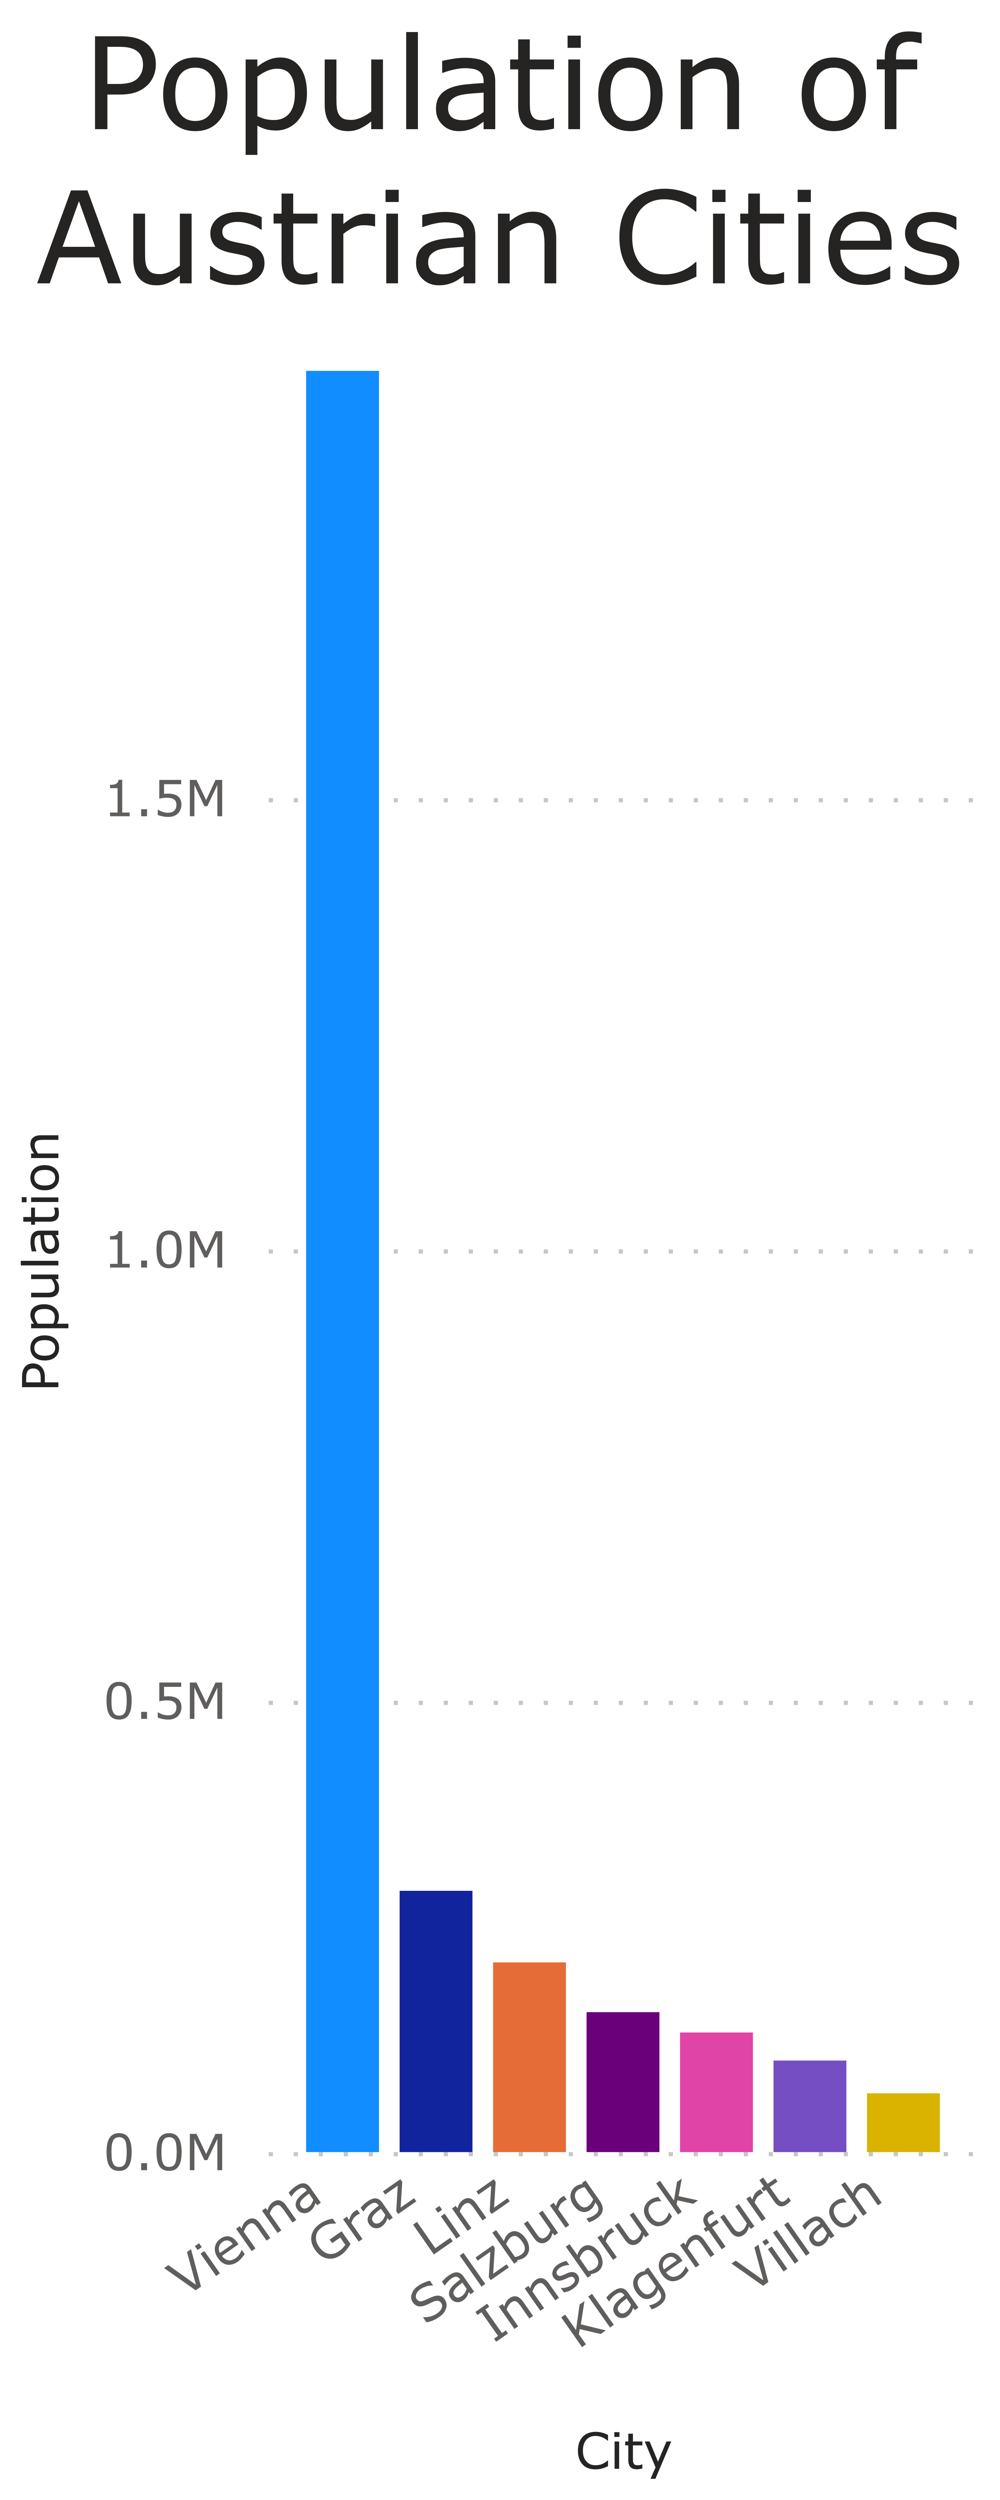 <?xml version="1.0" encoding="UTF-8" standalone="no"?>
<svg
   xmlns:dc="http://purl.org/dc/elements/1.1/"
   xmlns:cc="http://creativecommons.org/ns#"
   xmlns:rdf="http://www.w3.org/1999/02/22-rdf-syntax-ns#"
   xmlns:svg="http://www.w3.org/2000/svg"
   xmlns="http://www.w3.org/2000/svg"
   xmlns:xlink="http://www.w3.org/1999/xlink"
   id="svg647"
   version="1.2"
   viewBox="0 0 174.234 435.586">
  <defs
     id="defs196">
    <g
       id="g182">
      <symbol
         id="glyph0-0"
         overflow="visible">
        <path
           id="path2"
           d="M 2.781 0 L 2.781 -16.703 L 19.484 -16.703 L 19.484 0 Z M 4.172 -1.391 L 18.094 -1.391 L 18.094 -15.312 L 4.172 -15.312 Z M 4.172 -1.391 "
           style="stroke:none;" />
      </symbol>
      <symbol
         id="glyph0-1"
         overflow="visible">
        <path
           id="path5"
           d="M 12.766 -11.297 C 12.766 -10.578 12.641 -9.91 12.391 -9.297 C 12.141 -8.68 11.789 -8.148 11.344 -7.703 C 10.781 -7.148 10.117 -6.734 9.359 -6.453 C 8.598 -6.172 7.641 -6.031 6.484 -6.031 L 4.328 -6.031 L 4.328 0 L 2.172 0 L 2.172 -16.188 L 6.562 -16.188 C 7.539 -16.188 8.363 -16.102 9.031 -15.938 C 9.707 -15.781 10.305 -15.523 10.828 -15.172 C 11.441 -14.766 11.914 -14.25 12.25 -13.625 C 12.594 -13.008 12.766 -12.234 12.766 -11.297 Z M 10.531 -11.234 C 10.531 -11.797 10.43 -12.281 10.234 -12.688 C 10.035 -13.102 9.738 -13.441 9.344 -13.703 C 8.988 -13.93 8.586 -14.094 8.141 -14.188 C 7.703 -14.289 7.141 -14.344 6.453 -14.344 L 4.328 -14.344 L 4.328 -7.875 L 6.141 -7.875 C 7.016 -7.875 7.723 -7.953 8.266 -8.109 C 8.805 -8.266 9.25 -8.508 9.594 -8.844 C 9.926 -9.195 10.164 -9.566 10.312 -9.953 C 10.457 -10.336 10.531 -10.766 10.531 -11.234 Z M 10.531 -11.234 "
           style="stroke:none;" />
      </symbol>
      <symbol
         id="glyph0-2"
         overflow="visible">
        <path
           id="path8"
           d="M 12.359 -6.062 C 12.359 -4.082 11.848 -2.52 10.828 -1.375 C 9.816 -0.227 8.461 0.344 6.766 0.344 C 5.047 0.344 3.68 -0.227 2.672 -1.375 C 1.66 -2.52 1.156 -4.082 1.156 -6.062 C 1.156 -8.039 1.66 -9.602 2.672 -10.75 C 3.68 -11.906 5.047 -12.484 6.766 -12.484 C 8.461 -12.484 9.816 -11.906 10.828 -10.75 C 11.848 -9.602 12.359 -8.039 12.359 -6.062 Z M 10.25 -6.062 C 10.25 -7.633 9.941 -8.801 9.328 -9.562 C 8.711 -10.332 7.859 -10.719 6.766 -10.719 C 5.648 -10.719 4.785 -10.332 4.172 -9.562 C 3.566 -8.801 3.266 -7.633 3.266 -6.062 C 3.266 -4.539 3.57 -3.383 4.188 -2.594 C 4.801 -1.812 5.66 -1.422 6.766 -1.422 C 7.848 -1.422 8.695 -1.812 9.312 -2.594 C 9.938 -3.375 10.25 -4.531 10.25 -6.062 Z M 10.25 -6.062 "
           style="stroke:none;" />
      </symbol>
      <symbol
         id="glyph0-3"
         overflow="visible">
        <path
           id="path11"
           d="M 12.703 -6.219 C 12.703 -5.227 12.555 -4.328 12.266 -3.516 C 11.984 -2.703 11.586 -2.016 11.078 -1.453 C 10.598 -0.91 10.035 -0.492 9.391 -0.203 C 8.742 0.086 8.055 0.234 7.328 0.234 C 6.691 0.234 6.117 0.164 5.609 0.031 C 5.098 -0.102 4.582 -0.316 4.062 -0.609 L 4.062 4.484 L 2.016 4.484 L 2.016 -12.141 L 4.062 -12.141 L 4.062 -10.875 C 4.602 -11.332 5.211 -11.711 5.891 -12.016 C 6.566 -12.328 7.289 -12.484 8.062 -12.484 C 9.52 -12.484 10.656 -11.93 11.469 -10.828 C 12.289 -9.723 12.703 -8.188 12.703 -6.219 Z M 10.594 -6.172 C 10.594 -7.629 10.344 -8.719 9.844 -9.438 C 9.344 -10.164 8.57 -10.531 7.531 -10.531 C 6.945 -10.531 6.359 -10.406 5.766 -10.156 C 5.172 -9.906 4.602 -9.57 4.062 -9.156 L 4.062 -2.266 C 4.633 -2.004 5.129 -1.828 5.547 -1.734 C 5.961 -1.641 6.438 -1.594 6.969 -1.594 C 8.102 -1.594 8.988 -1.977 9.625 -2.75 C 10.27 -3.52 10.594 -4.66 10.594 -6.172 Z M 10.594 -6.172 "
           style="stroke:none;" />
      </symbol>
      <symbol
         id="glyph0-4"
         overflow="visible">
        <path
           id="path14"
           d="M 12.078 0 L 10.031 0 L 10.031 -1.344 C 9.344 -0.801 8.68 -0.383 8.047 -0.094 C 7.422 0.195 6.727 0.344 5.969 0.344 C 4.695 0.344 3.703 -0.047 2.984 -0.828 C 2.273 -1.609 1.922 -2.754 1.922 -4.266 L 1.922 -12.141 L 3.969 -12.141 L 3.969 -5.234 C 3.969 -4.617 3.992 -4.086 4.047 -3.641 C 4.109 -3.203 4.234 -2.828 4.422 -2.516 C 4.617 -2.203 4.875 -1.973 5.188 -1.828 C 5.5 -1.68 5.953 -1.609 6.547 -1.609 C 7.078 -1.609 7.656 -1.742 8.281 -2.016 C 8.906 -2.297 9.488 -2.648 10.031 -3.078 L 10.031 -12.141 L 12.078 -12.141 Z M 12.078 0 "
           style="stroke:none;" />
      </symbol>
      <symbol
         id="glyph0-5"
         overflow="visible">
        <path
           id="path17"
           d="M 4.078 0 L 2.031 0 L 2.031 -16.922 L 4.078 -16.922 Z M 4.078 0 "
           style="stroke:none;" />
      </symbol>
      <symbol
         id="glyph0-6"
         overflow="visible">
        <path
           id="path20"
           d="M 11.453 0 L 9.422 0 L 9.422 -1.297 C 9.234 -1.172 8.984 -1 8.672 -0.781 C 8.367 -0.562 8.07 -0.383 7.781 -0.25 C 7.438 -0.082 7.047 0.055 6.609 0.172 C 6.172 0.285 5.656 0.344 5.062 0.344 C 3.957 0.344 3.023 -0.02 2.266 -0.75 C 1.504 -1.477 1.125 -2.398 1.125 -3.516 C 1.125 -4.441 1.32 -5.188 1.719 -5.75 C 2.113 -6.32 2.676 -6.77 3.406 -7.094 C 4.145 -7.426 5.031 -7.648 6.062 -7.766 C 7.102 -7.879 8.223 -7.969 9.422 -8.031 L 9.422 -8.344 C 9.422 -8.801 9.336 -9.18 9.172 -9.484 C 9.004 -9.797 8.77 -10.035 8.469 -10.203 C 8.176 -10.367 7.828 -10.477 7.422 -10.531 C 7.016 -10.594 6.594 -10.625 6.156 -10.625 C 5.613 -10.625 5.016 -10.551 4.359 -10.406 C 3.703 -10.27 3.02 -10.07 2.312 -9.812 L 2.203 -9.812 L 2.203 -11.891 C 2.609 -11.992 3.188 -12.109 3.938 -12.234 C 4.688 -12.367 5.43 -12.438 6.172 -12.438 C 7.023 -12.438 7.766 -12.363 8.391 -12.219 C 9.023 -12.082 9.578 -11.844 10.047 -11.5 C 10.504 -11.164 10.852 -10.734 11.094 -10.203 C 11.332 -9.68 11.453 -9.023 11.453 -8.234 Z M 9.422 -2.984 L 9.422 -6.375 C 8.797 -6.332 8.062 -6.273 7.219 -6.203 C 6.375 -6.129 5.703 -6.023 5.203 -5.891 C 4.617 -5.723 4.145 -5.461 3.781 -5.109 C 3.414 -4.766 3.234 -4.281 3.234 -3.656 C 3.234 -2.969 3.441 -2.445 3.859 -2.094 C 4.285 -1.738 4.93 -1.562 5.797 -1.562 C 6.516 -1.562 7.172 -1.703 7.766 -1.984 C 8.359 -2.266 8.91 -2.598 9.422 -2.984 Z M 9.422 -2.984 "
           style="stroke:none;" />
      </symbol>
      <symbol
         id="glyph0-7"
         overflow="visible">
        <path
           id="path23"
           d="M 8.312 -0.109 C 7.926 -0.004 7.504 0.078 7.047 0.141 C 6.598 0.203 6.195 0.234 5.844 0.234 C 4.602 0.234 3.66 -0.098 3.016 -0.766 C 2.379 -1.43 2.062 -2.5 2.062 -3.969 L 2.062 -10.422 L 0.672 -10.422 L 0.672 -12.141 L 2.062 -12.141 L 2.062 -15.641 L 4.094 -15.641 L 4.094 -12.141 L 8.312 -12.141 L 8.312 -10.422 L 4.094 -10.422 L 4.094 -4.891 C 4.094 -4.254 4.109 -3.754 4.141 -3.391 C 4.172 -3.035 4.273 -2.703 4.453 -2.391 C 4.609 -2.098 4.82 -1.883 5.094 -1.75 C 5.375 -1.613 5.801 -1.547 6.375 -1.547 C 6.707 -1.547 7.055 -1.594 7.422 -1.688 C 7.785 -1.789 8.047 -1.879 8.203 -1.953 L 8.312 -1.953 Z M 8.312 -0.109 "
           style="stroke:none;" />
      </symbol>
      <symbol
         id="glyph0-8"
         overflow="visible">
        <path
           id="path26"
           d="M 4.203 -14.172 L 1.906 -14.172 L 1.906 -16.297 L 4.203 -16.297 Z M 4.078 0 L 2.031 0 L 2.031 -12.141 L 4.078 -12.141 Z M 4.078 0 "
           style="stroke:none;" />
      </symbol>
      <symbol
         id="glyph0-9"
         overflow="visible">
        <path
           id="path29"
           d="M 12.172 0 L 10.125 0 L 10.125 -6.922 C 10.125 -7.473 10.086 -7.992 10.016 -8.484 C 9.953 -8.973 9.836 -9.352 9.672 -9.625 C 9.484 -9.938 9.219 -10.164 8.875 -10.312 C 8.539 -10.457 8.102 -10.531 7.562 -10.531 C 7 -10.531 6.41 -10.391 5.797 -10.109 C 5.191 -9.836 4.613 -9.488 4.062 -9.062 L 4.062 0 L 2.016 0 L 2.016 -12.141 L 4.062 -12.141 L 4.062 -10.797 C 4.695 -11.328 5.352 -11.738 6.031 -12.031 C 6.719 -12.332 7.414 -12.484 8.125 -12.484 C 9.438 -12.484 10.438 -12.086 11.125 -11.297 C 11.82 -10.504 12.172 -9.363 12.172 -7.875 Z M 12.172 0 "
           style="stroke:none;" />
      </symbol>
      <symbol
         id="glyph0-10"
         overflow="visible">
        <path
           id="path32"
           d=""
           style="stroke:none;" />
      </symbol>
      <symbol
         id="glyph0-11"
         overflow="visible">
        <path
           id="path35"
           d="M 8.547 -14.938 L 8.438 -14.938 C 8.207 -15 7.91 -15.066 7.547 -15.141 C 7.191 -15.211 6.875 -15.25 6.594 -15.25 C 5.719 -15.25 5.082 -15.051 4.688 -14.656 C 4.289 -14.27 4.094 -13.57 4.094 -12.562 L 4.094 -12.141 L 7.781 -12.141 L 7.781 -10.422 L 4.156 -10.422 L 4.156 0 L 2.125 0 L 2.125 -10.422 L 0.734 -10.422 L 0.734 -12.141 L 2.125 -12.141 L 2.125 -12.547 C 2.125 -13.984 2.477 -15.086 3.188 -15.859 C 3.906 -16.641 4.945 -17.031 6.312 -17.031 C 6.758 -17.031 7.164 -17.004 7.531 -16.953 C 7.906 -16.91 8.242 -16.863 8.547 -16.812 Z M 8.547 -14.938 "
           style="stroke:none;" />
      </symbol>
      <symbol
         id="glyph0-12"
         overflow="visible">
        <path
           id="path38"
           d="M 14.938 0 L 12.641 0 L 11.062 -4.516 L 4.062 -4.516 L 2.469 0 L 0.281 0 L 6.172 -16.188 L 9.047 -16.188 Z M 10.391 -6.359 L 7.562 -14.312 L 4.703 -6.359 Z M 10.391 -6.359 "
           style="stroke:none;" />
      </symbol>
      <symbol
         id="glyph0-13"
         overflow="visible">
        <path
           id="path41"
           d="M 10.688 -3.5 C 10.688 -2.395 10.227 -1.484 9.312 -0.766 C 8.395 -0.055 7.145 0.297 5.562 0.297 C 4.656 0.297 3.828 0.191 3.078 -0.016 C 2.328 -0.234 1.703 -0.473 1.203 -0.734 L 1.203 -3.016 L 1.297 -3.016 C 1.941 -2.535 2.66 -2.148 3.453 -1.859 C 4.242 -1.578 5.004 -1.438 5.734 -1.438 C 6.629 -1.438 7.328 -1.582 7.828 -1.875 C 8.336 -2.164 8.594 -2.617 8.594 -3.234 C 8.594 -3.711 8.457 -4.078 8.188 -4.328 C 7.906 -4.578 7.375 -4.785 6.594 -4.953 C 6.312 -5.023 5.938 -5.102 5.469 -5.188 C 5 -5.27 4.57 -5.363 4.188 -5.469 C 3.125 -5.75 2.367 -6.16 1.922 -6.703 C 1.473 -7.254 1.25 -7.93 1.25 -8.734 C 1.25 -9.234 1.352 -9.703 1.562 -10.141 C 1.77 -10.586 2.082 -10.984 2.5 -11.328 C 2.906 -11.672 3.422 -11.941 4.047 -12.141 C 4.672 -12.336 5.375 -12.438 6.156 -12.438 C 6.875 -12.438 7.602 -12.348 8.344 -12.172 C 9.094 -11.992 9.711 -11.781 10.203 -11.531 L 10.203 -9.344 L 10.094 -9.344 C 9.57 -9.727 8.938 -10.051 8.188 -10.312 C 7.445 -10.57 6.719 -10.703 6 -10.703 C 5.25 -10.703 4.617 -10.555 4.109 -10.266 C 3.598 -9.984 3.344 -9.562 3.344 -9 C 3.344 -8.5 3.5 -8.125 3.812 -7.875 C 4.113 -7.613 4.602 -7.406 5.281 -7.25 C 5.656 -7.164 6.078 -7.078 6.547 -6.984 C 7.016 -6.898 7.406 -6.82 7.719 -6.75 C 8.664 -6.531 9.398 -6.156 9.922 -5.625 C 10.43 -5.094 10.688 -4.383 10.688 -3.5 Z M 10.688 -3.5 "
           style="stroke:none;" />
      </symbol>
      <symbol
         id="glyph0-14"
         overflow="visible">
        <path
           id="path44"
           d="M 9.594 -9.922 L 9.484 -9.922 C 9.18 -9.992 8.883 -10.047 8.594 -10.078 C 8.312 -10.109 7.973 -10.125 7.578 -10.125 C 6.941 -10.125 6.332 -9.984 5.75 -9.703 C 5.164 -9.422 4.602 -9.062 4.062 -8.625 L 4.062 0 L 2.016 0 L 2.016 -12.141 L 4.062 -12.141 L 4.062 -10.344 C 4.863 -11 5.57 -11.461 6.188 -11.734 C 6.812 -12.004 7.445 -12.141 8.094 -12.141 C 8.445 -12.141 8.703 -12.129 8.859 -12.109 C 9.023 -12.098 9.27 -12.066 9.594 -12.016 Z M 9.594 -9.922 "
           style="stroke:none;" />
      </symbol>
      <symbol
         id="glyph0-15"
         overflow="visible">
        <path
           id="path47"
           d="M 14.672 -1.172 C 14.273 -0.992 13.914 -0.828 13.594 -0.672 C 13.27 -0.523 12.848 -0.367 12.328 -0.203 C 11.891 -0.066 11.41 0.047 10.891 0.141 C 10.367 0.242 9.797 0.297 9.172 0.297 C 8.004 0.297 6.938 0.129 5.969 -0.203 C 5.008 -0.535 4.176 -1.051 3.469 -1.75 C 2.77 -2.438 2.223 -3.312 1.828 -4.375 C 1.441 -5.438 1.25 -6.672 1.25 -8.078 C 1.25 -9.41 1.438 -10.602 1.812 -11.656 C 2.188 -12.707 2.734 -13.594 3.453 -14.312 C 4.141 -15.02 4.969 -15.555 5.938 -15.922 C 6.914 -16.297 8 -16.484 9.188 -16.484 C 10.051 -16.484 10.914 -16.375 11.781 -16.156 C 12.656 -15.945 13.617 -15.582 14.672 -15.062 L 14.672 -12.5 L 14.516 -12.5 C 13.617 -13.25 12.734 -13.789 11.859 -14.125 C 10.984 -14.469 10.047 -14.641 9.047 -14.641 C 8.223 -14.641 7.484 -14.504 6.828 -14.234 C 6.172 -13.973 5.586 -13.566 5.078 -13.016 C 4.578 -12.473 4.188 -11.785 3.906 -10.953 C 3.625 -10.117 3.484 -9.16 3.484 -8.078 C 3.484 -6.941 3.633 -5.961 3.938 -5.141 C 4.25 -4.316 4.648 -3.648 5.141 -3.141 C 5.648 -2.609 6.242 -2.211 6.922 -1.953 C 7.598 -1.691 8.312 -1.562 9.062 -1.562 C 10.102 -1.562 11.078 -1.738 11.984 -2.094 C 12.891 -2.445 13.738 -2.984 14.531 -3.703 L 14.672 -3.703 Z M 14.672 -1.172 "
           style="stroke:none;" />
      </symbol>
      <symbol
         id="glyph0-16"
         overflow="visible">
        <path
           id="path50"
           d="M 12.172 -5.859 L 3.234 -5.859 C 3.234 -5.109 3.344 -4.457 3.562 -3.906 C 3.789 -3.352 4.098 -2.898 4.484 -2.547 C 4.867 -2.191 5.316 -1.926 5.828 -1.75 C 6.348 -1.582 6.922 -1.5 7.547 -1.5 C 8.367 -1.5 9.195 -1.66 10.031 -1.984 C 10.875 -2.316 11.473 -2.645 11.828 -2.969 L 11.938 -2.969 L 11.938 -0.734 C 11.25 -0.441 10.547 -0.195 9.828 0 C 9.109 0.188 8.352 0.281 7.562 0.281 C 5.551 0.281 3.977 -0.258 2.844 -1.344 C 1.719 -2.438 1.156 -3.988 1.156 -6 C 1.156 -7.988 1.695 -9.566 2.781 -10.734 C 3.863 -11.898 5.289 -12.484 7.062 -12.484 C 8.695 -12.484 9.957 -12.004 10.844 -11.047 C 11.727 -10.086 12.172 -8.727 12.172 -6.969 Z M 10.188 -7.422 C 10.176 -8.492 9.906 -9.32 9.375 -9.906 C 8.844 -10.5 8.035 -10.797 6.953 -10.797 C 5.859 -10.797 4.984 -10.473 4.328 -9.828 C 3.68 -9.18 3.316 -8.379 3.234 -7.422 Z M 10.188 -7.422 "
           style="stroke:none;" />
      </symbol>
      <symbol
         id="glyph1-0"
         overflow="visible">
        <path
           id="path53"
           d="M 1.094 0 L 1.094 -6.531 L 7.609 -6.531 L 7.609 0 Z M 1.625 -0.547 L 7.078 -0.547 L 7.078 -5.984 L 1.625 -5.984 Z M 1.625 -0.547 "
           style="stroke:none;" />
      </symbol>
      <symbol
         id="glyph1-1"
         overflow="visible">
        <path
           id="path56"
           d="M 4.953 -3.172 C 4.953 -2.035 4.773 -1.203 4.422 -0.672 C 4.066 -0.141 3.516 0.125 2.766 0.125 C 2.004 0.125 1.445 -0.141 1.094 -0.672 C 0.75 -1.211 0.578 -2.039 0.578 -3.156 C 0.578 -4.281 0.754 -5.109 1.109 -5.641 C 1.461 -6.18 2.016 -6.453 2.766 -6.453 C 3.523 -6.453 4.078 -6.176 4.422 -5.625 C 4.773 -5.082 4.953 -4.266 4.953 -3.172 Z M 3.844 -1.234 C 3.938 -1.461 4 -1.734 4.031 -2.047 C 4.07 -2.359 4.094 -2.734 4.094 -3.172 C 4.094 -3.598 4.07 -3.969 4.031 -4.281 C 4 -4.602 3.938 -4.875 3.844 -5.094 C 3.738 -5.312 3.598 -5.473 3.422 -5.578 C 3.254 -5.691 3.035 -5.75 2.766 -5.75 C 2.504 -5.75 2.285 -5.691 2.109 -5.578 C 1.93 -5.473 1.797 -5.312 1.703 -5.094 C 1.598 -4.875 1.523 -4.598 1.484 -4.266 C 1.453 -3.93 1.438 -3.562 1.438 -3.156 C 1.438 -2.719 1.453 -2.348 1.484 -2.047 C 1.516 -1.754 1.582 -1.488 1.688 -1.25 C 1.781 -1.031 1.91 -0.859 2.078 -0.734 C 2.254 -0.617 2.484 -0.562 2.766 -0.562 C 3.035 -0.562 3.258 -0.617 3.438 -0.734 C 3.613 -0.848 3.75 -1.016 3.844 -1.234 Z M 3.844 -1.234 "
           style="stroke:none;" />
      </symbol>
      <symbol
         id="glyph1-2"
         overflow="visible">
        <path
           id="path59"
           d="M 2.094 0 L 1.078 0 L 1.078 -1.219 L 2.094 -1.219 Z M 2.094 0 "
           style="stroke:none;" />
      </symbol>
      <symbol
         id="glyph1-3"
         overflow="visible">
        <path
           id="path62"
           d="M 6.484 0 L 5.641 0 L 5.641 -5.453 L 3.891 -1.75 L 3.375 -1.75 L 1.641 -5.453 L 1.641 0 L 0.844 0 L 0.844 -6.328 L 2 -6.328 L 3.688 -2.812 L 5.312 -6.328 L 6.484 -6.328 Z M 6.484 0 "
           style="stroke:none;" />
      </symbol>
      <symbol
         id="glyph1-4"
         overflow="visible">
        <path
           id="path65"
           d="M 4.922 -2.016 C 4.922 -1.711 4.863 -1.426 4.75 -1.156 C 4.645 -0.895 4.5 -0.672 4.312 -0.484 C 4.102 -0.285 3.859 -0.133 3.578 -0.031 C 3.297 0.07 2.973 0.125 2.609 0.125 C 2.266 0.125 1.93 0.086 1.609 0.016 C 1.285 -0.047 1.016 -0.129 0.797 -0.234 L 0.797 -1.141 L 0.859 -1.141 C 1.086 -0.984 1.359 -0.852 1.672 -0.75 C 1.984 -0.656 2.289 -0.609 2.594 -0.609 C 2.789 -0.609 2.984 -0.633 3.172 -0.688 C 3.359 -0.738 3.523 -0.836 3.672 -0.984 C 3.797 -1.109 3.891 -1.254 3.953 -1.422 C 4.016 -1.586 4.047 -1.785 4.047 -2.016 C 4.047 -2.234 4.008 -2.414 3.938 -2.562 C 3.863 -2.719 3.758 -2.836 3.625 -2.922 C 3.477 -3.035 3.301 -3.113 3.094 -3.156 C 2.883 -3.195 2.648 -3.219 2.391 -3.219 C 2.141 -3.219 1.895 -3.203 1.656 -3.172 C 1.426 -3.141 1.227 -3.102 1.062 -3.062 L 1.062 -6.328 L 4.875 -6.328 L 4.875 -5.578 L 1.891 -5.578 L 1.891 -3.906 C 2.004 -3.914 2.125 -3.922 2.25 -3.922 C 2.383 -3.93 2.5 -3.938 2.594 -3.938 C 2.938 -3.938 3.234 -3.906 3.484 -3.844 C 3.742 -3.789 3.984 -3.691 4.203 -3.547 C 4.43 -3.391 4.609 -3.188 4.734 -2.938 C 4.859 -2.688 4.922 -2.379 4.922 -2.016 Z M 4.922 -2.016 "
           style="stroke:none;" />
      </symbol>
      <symbol
         id="glyph1-5"
         overflow="visible">
        <path
           id="path68"
           d="M 4.609 0 L 1.188 0 L 1.188 -0.641 L 2.5 -0.641 L 2.5 -4.891 L 1.188 -4.891 L 1.188 -5.469 C 1.363 -5.469 1.551 -5.477 1.75 -5.5 C 1.957 -5.531 2.113 -5.578 2.219 -5.641 C 2.344 -5.711 2.441 -5.801 2.516 -5.906 C 2.598 -6.02 2.645 -6.164 2.656 -6.344 L 3.312 -6.344 L 3.312 -0.641 L 4.609 -0.641 Z M 4.609 0 "
           style="stroke:none;" />
      </symbol>
      <symbol
         id="glyph1-6"
         overflow="visible">
        <path
           id="path71"
           d="M 5.734 -0.453 C 5.578 -0.391 5.438 -0.328 5.312 -0.266 C 5.188 -0.203 5.02 -0.141 4.812 -0.078 C 4.645 -0.023 4.457 0.016 4.25 0.047 C 4.051 0.086 3.832 0.109 3.594 0.109 C 3.125 0.109 2.703 0.047 2.328 -0.078 C 1.953 -0.203 1.629 -0.406 1.359 -0.688 C 1.086 -0.957 0.875 -1.297 0.719 -1.703 C 0.562 -2.117 0.484 -2.602 0.484 -3.156 C 0.484 -3.676 0.555 -4.141 0.703 -4.547 C 0.859 -4.961 1.07 -5.312 1.344 -5.594 C 1.613 -5.875 1.938 -6.082 2.312 -6.219 C 2.695 -6.363 3.125 -6.438 3.594 -6.438 C 3.926 -6.438 4.258 -6.395 4.594 -6.312 C 4.938 -6.238 5.316 -6.098 5.734 -5.891 L 5.734 -4.891 L 5.672 -4.891 C 5.328 -5.18 4.984 -5.391 4.641 -5.516 C 4.297 -5.648 3.926 -5.719 3.531 -5.719 C 3.219 -5.719 2.93 -5.664 2.672 -5.562 C 2.41 -5.457 2.18 -5.301 1.984 -5.094 C 1.785 -4.875 1.629 -4.602 1.516 -4.281 C 1.41 -3.957 1.359 -3.582 1.359 -3.156 C 1.359 -2.707 1.414 -2.32 1.531 -2 C 1.656 -1.688 1.816 -1.43 2.016 -1.234 C 2.211 -1.016 2.441 -0.852 2.703 -0.75 C 2.973 -0.656 3.254 -0.609 3.547 -0.609 C 3.953 -0.609 4.332 -0.676 4.688 -0.812 C 5.039 -0.957 5.367 -1.164 5.672 -1.438 L 5.734 -1.438 Z M 5.734 -0.453 "
           style="stroke:none;" />
      </symbol>
      <symbol
         id="glyph1-7"
         overflow="visible">
        <path
           id="path74"
           d="M 1.641 -5.547 L 0.75 -5.547 L 0.75 -6.375 L 1.641 -6.375 Z M 1.594 0 L 0.797 0 L 0.797 -4.75 L 1.594 -4.75 Z M 1.594 0 "
           style="stroke:none;" />
      </symbol>
      <symbol
         id="glyph1-8"
         overflow="visible">
        <path
           id="path77"
           d="M 3.25 -0.047 C 3.102 -0.004 2.941 0.023 2.766 0.047 C 2.586 0.078 2.426 0.094 2.281 0.094 C 1.801 0.094 1.43 -0.035 1.172 -0.297 C 0.922 -0.555 0.797 -0.973 0.797 -1.547 L 0.797 -4.078 L 0.266 -4.078 L 0.266 -4.75 L 0.797 -4.75 L 0.797 -6.109 L 1.609 -6.109 L 1.609 -4.75 L 3.25 -4.75 L 3.25 -4.078 L 1.609 -4.078 L 1.609 -1.906 C 1.609 -1.656 1.613 -1.461 1.625 -1.328 C 1.633 -1.191 1.672 -1.062 1.734 -0.938 C 1.797 -0.82 1.879 -0.738 1.984 -0.688 C 2.098 -0.633 2.27 -0.609 2.5 -0.609 C 2.625 -0.609 2.754 -0.625 2.891 -0.656 C 3.035 -0.695 3.141 -0.734 3.203 -0.766 L 3.25 -0.766 Z M 3.25 -0.047 "
           style="stroke:none;" />
      </symbol>
      <symbol
         id="glyph1-9"
         overflow="visible">
        <path
           id="path80"
           d="M 4.891 -4.75 L 2.125 1.75 L 1.266 1.75 L 2.156 -0.234 L 0.266 -4.75 L 1.125 -4.75 L 2.578 -1.234 L 4.047 -4.75 Z M 4.891 -4.75 "
           style="stroke:none;" />
      </symbol>
      <symbol
         id="glyph2-0"
         overflow="visible">
        <path
           id="path83"
           d="M 0 -1.094 L -6.531 -1.094 L -6.531 -7.609 L 0 -7.609 Z M -0.547 -1.625 L -0.547 -7.078 L -5.984 -7.078 L -5.984 -1.625 Z M -0.547 -1.625 "
           style="stroke:none;" />
      </symbol>
      <symbol
         id="glyph2-1"
         overflow="visible">
        <path
           id="path86"
           d="M -4.422 -4.984 C -4.141 -4.984 -3.879 -4.938 -3.641 -4.844 C -3.398 -4.75 -3.191 -4.613 -3.016 -4.438 C -2.797 -4.219 -2.629 -3.957 -2.516 -3.656 C -2.41 -3.363 -2.359 -2.988 -2.359 -2.531 L -2.359 -1.688 L 0 -1.688 L 0 -0.844 L -6.328 -0.844 L -6.328 -2.562 C -6.328 -2.945 -6.297 -3.27 -6.234 -3.531 C -6.172 -3.789 -6.07 -4.023 -5.938 -4.234 C -5.77 -4.473 -5.566 -4.656 -5.328 -4.781 C -5.086 -4.914 -4.785 -4.984 -4.422 -4.984 Z M -4.391 -4.109 C -4.609 -4.109 -4.797 -4.07 -4.953 -4 C -5.117 -3.926 -5.254 -3.812 -5.359 -3.656 C -5.441 -3.52 -5.504 -3.363 -5.547 -3.188 C -5.586 -3.008 -5.609 -2.789 -5.609 -2.531 L -5.609 -1.688 L -3.078 -1.688 L -3.078 -2.406 C -3.078 -2.738 -3.109 -3.008 -3.172 -3.219 C -3.234 -3.438 -3.328 -3.613 -3.453 -3.75 C -3.586 -3.883 -3.727 -3.977 -3.875 -4.031 C -4.031 -4.082 -4.203 -4.109 -4.391 -4.109 Z M -4.391 -4.109 "
           style="stroke:none;" />
      </symbol>
      <symbol
         id="glyph2-2"
         overflow="visible">
        <path
           id="path89"
           d="M -2.375 -4.828 C -1.602 -4.828 -0.992 -4.629 -0.547 -4.234 C -0.098 -3.836 0.125 -3.305 0.125 -2.641 C 0.125 -1.973 -0.098 -1.441 -0.547 -1.047 C -0.992 -0.648 -1.602 -0.453 -2.375 -0.453 C -3.145 -0.453 -3.754 -0.648 -4.203 -1.047 C -4.648 -1.441 -4.875 -1.973 -4.875 -2.641 C -4.875 -3.305 -4.648 -3.836 -4.203 -4.234 C -3.754 -4.629 -3.145 -4.828 -2.375 -4.828 Z M -2.375 -4 C -2.988 -4 -3.441 -3.879 -3.734 -3.641 C -4.035 -3.398 -4.188 -3.066 -4.188 -2.641 C -4.188 -2.211 -4.035 -1.879 -3.734 -1.641 C -3.441 -1.398 -2.988 -1.281 -2.375 -1.281 C -1.781 -1.281 -1.328 -1.398 -1.016 -1.641 C -0.711 -1.879 -0.562 -2.211 -0.562 -2.641 C -0.562 -3.066 -0.711 -3.398 -1.016 -3.641 C -1.316 -3.879 -1.77 -4 -2.375 -4 Z M -2.375 -4 "
           style="stroke:none;" />
      </symbol>
      <symbol
         id="glyph2-3"
         overflow="visible">
        <path
           id="path92"
           d="M -2.438 -4.969 C -2.051 -4.969 -1.695 -4.91 -1.375 -4.797 C -1.051 -4.68 -0.781 -4.523 -0.562 -4.328 C -0.352 -4.141 -0.191 -3.922 -0.078 -3.672 C 0.035 -3.422 0.094 -3.148 0.094 -2.859 C 0.094 -2.617 0.066 -2.395 0.016 -2.188 C -0.035 -1.988 -0.117 -1.785 -0.234 -1.578 L 1.75 -1.578 L 1.75 -0.781 L -4.75 -0.781 L -4.75 -1.578 L -4.25 -1.578 C -4.426 -1.797 -4.57 -2.035 -4.688 -2.297 C -4.812 -2.566 -4.875 -2.852 -4.875 -3.156 C -4.875 -3.719 -4.656 -4.16 -4.219 -4.484 C -3.789 -4.805 -3.195 -4.969 -2.438 -4.969 Z M -2.406 -4.141 C -2.977 -4.141 -3.406 -4.039 -3.688 -3.844 C -3.977 -3.645 -4.125 -3.344 -4.125 -2.938 C -4.125 -2.707 -4.07 -2.477 -3.969 -2.25 C -3.875 -2.02 -3.742 -1.797 -3.578 -1.578 L -0.891 -1.578 C -0.785 -1.805 -0.711 -2 -0.672 -2.156 C -0.641 -2.32 -0.625 -2.508 -0.625 -2.719 C -0.625 -3.164 -0.773 -3.516 -1.078 -3.766 C -1.379 -4.016 -1.82 -4.141 -2.406 -4.141 Z M -2.406 -4.141 "
           style="stroke:none;" />
      </symbol>
      <symbol
         id="glyph2-4"
         overflow="visible">
        <path
           id="path95"
           d="M 0 -4.719 L 0 -3.922 L -0.531 -3.922 C -0.312 -3.648 -0.145 -3.391 -0.031 -3.141 C 0.07 -2.898 0.125 -2.629 0.125 -2.328 C 0.125 -1.828 -0.023 -1.438 -0.328 -1.156 C -0.629 -0.883 -1.078 -0.75 -1.672 -0.75 L -4.75 -0.75 L -4.75 -1.547 L -2.047 -1.547 C -1.805 -1.547 -1.598 -1.555 -1.422 -1.578 C -1.254 -1.609 -1.109 -1.66 -0.984 -1.734 C -0.859 -1.805 -0.766 -1.898 -0.703 -2.016 C -0.648 -2.141 -0.625 -2.32 -0.625 -2.562 C -0.625 -2.77 -0.676 -2.992 -0.781 -3.234 C -0.895 -3.484 -1.035 -3.711 -1.203 -3.922 L -4.75 -3.922 L -4.75 -4.719 Z M 0 -4.719 "
           style="stroke:none;" />
      </symbol>
      <symbol
         id="glyph2-5"
         overflow="visible">
        <path
           id="path98"
           d="M 0 -1.594 L 0 -0.797 L -6.609 -0.797 L -6.609 -1.594 Z M 0 -1.594 "
           style="stroke:none;" />
      </symbol>
      <symbol
         id="glyph2-6"
         overflow="visible">
        <path
           id="path101"
           d="M 0 -4.469 L 0 -3.688 L -0.5 -3.688 C -0.457 -3.613 -0.391 -3.516 -0.297 -3.391 C -0.211 -3.273 -0.145 -3.16 -0.094 -3.047 C -0.031 -2.91 0.02 -2.754 0.062 -2.578 C 0.102 -2.41 0.125 -2.207 0.125 -1.969 C 0.125 -1.539 -0.016 -1.176 -0.297 -0.875 C -0.578 -0.582 -0.938 -0.438 -1.375 -0.438 C -1.738 -0.438 -2.031 -0.516 -2.25 -0.672 C -2.469 -0.828 -2.645 -1.047 -2.781 -1.328 C -2.906 -1.617 -2.988 -1.969 -3.031 -2.375 C -3.082 -2.781 -3.117 -3.219 -3.141 -3.688 L -3.266 -3.688 C -3.441 -3.688 -3.586 -3.648 -3.703 -3.578 C -3.828 -3.516 -3.922 -3.426 -3.984 -3.312 C -4.055 -3.195 -4.102 -3.062 -4.125 -2.906 C -4.145 -2.75 -4.156 -2.582 -4.156 -2.406 C -4.156 -2.195 -4.125 -1.961 -4.062 -1.703 C -4.008 -1.441 -3.93 -1.176 -3.828 -0.906 L -3.828 -0.859 L -4.641 -0.859 C -4.68 -1.016 -4.727 -1.238 -4.781 -1.531 C -4.832 -1.832 -4.859 -2.125 -4.859 -2.406 C -4.859 -2.738 -4.832 -3.031 -4.781 -3.281 C -4.727 -3.531 -4.633 -3.742 -4.5 -3.922 C -4.363 -4.098 -4.191 -4.234 -3.984 -4.328 C -3.785 -4.422 -3.531 -4.469 -3.219 -4.469 Z M -1.172 -3.688 L -2.484 -3.688 C -2.473 -3.438 -2.453 -3.145 -2.422 -2.812 C -2.398 -2.488 -2.359 -2.227 -2.297 -2.031 C -2.234 -1.801 -2.133 -1.613 -2 -1.469 C -1.863 -1.332 -1.676 -1.266 -1.438 -1.266 C -1.164 -1.266 -0.957 -1.348 -0.812 -1.516 C -0.676 -1.68 -0.609 -1.93 -0.609 -2.266 C -0.609 -2.547 -0.66 -2.801 -0.766 -3.031 C -0.879 -3.258 -1.016 -3.477 -1.172 -3.688 Z M -1.172 -3.688 "
           style="stroke:none;" />
      </symbol>
      <symbol
         id="glyph2-7"
         overflow="visible">
        <path
           id="path104"
           d="M -0.047 -3.25 C -0.004 -3.102 0.023 -2.941 0.047 -2.766 C 0.078 -2.586 0.094 -2.426 0.094 -2.281 C 0.094 -1.801 -0.035 -1.43 -0.297 -1.172 C -0.555 -0.922 -0.973 -0.797 -1.547 -0.797 L -4.078 -0.797 L -4.078 -0.266 L -4.75 -0.266 L -4.75 -0.797 L -6.109 -0.797 L -6.109 -1.609 L -4.75 -1.609 L -4.75 -3.25 L -4.078 -3.25 L -4.078 -1.609 L -1.906 -1.609 C -1.656 -1.609 -1.461 -1.613 -1.328 -1.625 C -1.191 -1.633 -1.062 -1.672 -0.938 -1.734 C -0.82 -1.797 -0.738 -1.879 -0.688 -1.984 C -0.633 -2.098 -0.609 -2.27 -0.609 -2.5 C -0.609 -2.625 -0.625 -2.754 -0.656 -2.891 C -0.695 -3.035 -0.734 -3.141 -0.766 -3.203 L -0.766 -3.25 Z M -0.047 -3.25 "
           style="stroke:none;" />
      </symbol>
      <symbol
         id="glyph2-8"
         overflow="visible">
        <path
           id="path107"
           d="M -5.547 -1.641 L -5.547 -0.75 L -6.375 -0.75 L -6.375 -1.641 Z M 0 -1.594 L 0 -0.797 L -4.75 -0.797 L -4.75 -1.594 Z M 0 -1.594 "
           style="stroke:none;" />
      </symbol>
      <symbol
         id="glyph2-9"
         overflow="visible">
        <path
           id="path110"
           d="M 0 -4.75 L 0 -3.953 L -2.703 -3.953 C -2.922 -3.953 -3.125 -3.938 -3.312 -3.906 C -3.508 -3.883 -3.66 -3.844 -3.766 -3.781 C -3.879 -3.707 -3.969 -3.602 -4.031 -3.469 C -4.094 -3.332 -4.125 -3.16 -4.125 -2.953 C -4.125 -2.734 -4.066 -2.504 -3.953 -2.266 C -3.848 -2.023 -3.711 -1.797 -3.547 -1.578 L 0 -1.578 L 0 -0.781 L -4.75 -0.781 L -4.75 -1.578 L -4.219 -1.578 C -4.426 -1.828 -4.586 -2.086 -4.703 -2.359 C -4.816 -2.629 -4.875 -2.898 -4.875 -3.172 C -4.875 -3.691 -4.719 -4.082 -4.406 -4.344 C -4.102 -4.613 -3.66 -4.75 -3.078 -4.75 Z M 0 -4.75 "
           style="stroke:none;" />
      </symbol>
      <symbol
         id="glyph3-0"
         overflow="visible">
        <path
           id="path113"
           d="M 0.891 -0.625 L -2.859 -5.969 L 2.484 -9.703 L 6.234 -4.359 Z M 1.016 -1.391 L 5.484 -4.516 L 2.359 -8.969 L -2.109 -5.844 Z M 1.016 -1.391 "
           style="stroke:none;" />
      </symbol>
      <symbol
         id="glyph3-1"
         overflow="visible">
        <path
           id="path116"
           d="M 1.156 -8.547 L 2.891 -2.031 L 1.969 -1.375 L -3.531 -5.25 L -2.797 -5.766 L 2.016 -2.344 L 0.453 -8.047 Z M 1.156 -8.547 "
           style="stroke:none;" />
      </symbol>
      <symbol
         id="glyph3-2"
         overflow="visible">
        <path
           id="path119"
           d="M -1.844 -5.484 L -2.578 -4.984 L -3.047 -5.656 L -2.312 -6.156 Z M 1.312 -0.922 L 0.656 -0.453 L -2.062 -4.344 L -1.406 -4.812 Z M 1.312 -0.922 "
           style="stroke:none;" />
      </symbol>
      <symbol
         id="glyph3-3"
         overflow="visible">
        <path
           id="path122"
           d="M 2.594 -4.609 L -0.281 -2.594 C -0.113 -2.352 0.066 -2.172 0.266 -2.047 C 0.461 -1.922 0.66 -1.844 0.859 -1.812 C 1.055 -1.789 1.254 -1.812 1.453 -1.875 C 1.66 -1.938 1.867 -2.035 2.078 -2.172 C 2.336 -2.359 2.566 -2.598 2.766 -2.891 C 2.961 -3.18 3.082 -3.422 3.125 -3.609 L 3.172 -3.625 L 3.672 -2.906 C 3.504 -2.676 3.328 -2.445 3.141 -2.219 C 2.953 -1.988 2.734 -1.781 2.484 -1.594 C 1.836 -1.145 1.211 -0.969 0.609 -1.062 C 0.004 -1.164 -0.52 -1.539 -0.969 -2.188 C -1.414 -2.82 -1.598 -3.445 -1.516 -4.062 C -1.43 -4.676 -1.102 -5.188 -0.531 -5.594 C -0.008 -5.957 0.5 -6.082 1 -5.969 C 1.5 -5.863 1.945 -5.531 2.344 -4.969 Z M 1.594 -4.656 C 1.352 -5 1.082 -5.203 0.781 -5.266 C 0.477 -5.336 0.156 -5.254 -0.188 -5.016 C -0.539 -4.766 -0.75 -4.461 -0.812 -4.109 C -0.875 -3.766 -0.816 -3.426 -0.641 -3.094 Z M 1.594 -4.656 "
           style="stroke:none;" />
      </symbol>
      <symbol
         id="glyph3-4"
         overflow="visible">
        <path
           id="path125"
           d="M 3.891 -2.719 L 3.234 -2.266 L 1.688 -4.484 C 1.562 -4.66 1.43 -4.816 1.297 -4.953 C 1.172 -5.098 1.051 -5.195 0.938 -5.25 C 0.801 -5.301 0.66 -5.312 0.516 -5.281 C 0.379 -5.258 0.227 -5.188 0.062 -5.062 C -0.113 -4.938 -0.27 -4.758 -0.406 -4.531 C -0.539 -4.312 -0.648 -4.07 -0.734 -3.812 L 1.297 -0.906 L 0.641 -0.453 L -2.078 -4.344 L -1.422 -4.797 L -1.125 -4.359 C -1.039 -4.68 -0.922 -4.969 -0.766 -5.219 C -0.609 -5.469 -0.422 -5.664 -0.203 -5.812 C 0.223 -6.113 0.633 -6.211 1.031 -6.109 C 1.426 -6.004 1.789 -5.711 2.125 -5.234 Z M 3.891 -2.719 "
           style="stroke:none;" />
      </symbol>
      <symbol
         id="glyph3-5"
         overflow="visible">
        <path
           id="path128"
           d="M 3.656 -2.562 L 3.016 -2.109 L 2.734 -2.516 C 2.703 -2.441 2.66 -2.332 2.609 -2.188 C 2.566 -2.051 2.516 -1.93 2.453 -1.828 C 2.367 -1.691 2.27 -1.555 2.156 -1.422 C 2.039 -1.285 1.883 -1.148 1.688 -1.016 C 1.344 -0.773 0.969 -0.688 0.562 -0.75 C 0.156 -0.812 -0.172 -1.02 -0.422 -1.375 C -0.641 -1.676 -0.742 -1.957 -0.734 -2.219 C -0.734 -2.488 -0.656 -2.766 -0.5 -3.047 C -0.332 -3.316 -0.098 -3.586 0.203 -3.859 C 0.504 -4.129 0.844 -4.406 1.219 -4.688 L 1.141 -4.781 C 1.035 -4.926 0.922 -5.031 0.797 -5.094 C 0.68 -5.156 0.562 -5.18 0.438 -5.172 C 0.301 -5.16 0.16 -5.117 0.016 -5.047 C -0.129 -4.973 -0.273 -4.883 -0.422 -4.781 C -0.586 -4.664 -0.758 -4.508 -0.938 -4.312 C -1.113 -4.113 -1.285 -3.895 -1.453 -3.656 L -1.5 -3.641 L -1.953 -4.297 C -1.859 -4.422 -1.703 -4.586 -1.484 -4.797 C -1.266 -5.016 -1.039 -5.203 -0.812 -5.359 C -0.539 -5.555 -0.285 -5.703 -0.047 -5.797 C 0.18 -5.898 0.41 -5.945 0.641 -5.938 C 0.859 -5.926 1.062 -5.863 1.25 -5.75 C 1.445 -5.633 1.633 -5.453 1.812 -5.203 Z M 2.344 -3.062 L 1.594 -4.141 C 1.395 -3.992 1.164 -3.812 0.906 -3.594 C 0.656 -3.383 0.469 -3.203 0.344 -3.047 C 0.188 -2.859 0.086 -2.664 0.047 -2.469 C 0.016 -2.281 0.066 -2.086 0.203 -1.891 C 0.359 -1.672 0.547 -1.551 0.766 -1.531 C 0.992 -1.52 1.242 -1.609 1.516 -1.797 C 1.742 -1.961 1.922 -2.156 2.047 -2.375 C 2.172 -2.594 2.27 -2.82 2.344 -3.062 Z M 2.344 -3.062 "
           style="stroke:none;" />
      </symbol>
      <symbol
         id="glyph3-6"
         overflow="visible">
        <path
           id="path131"
           d="M 4.75 -3.906 C 4.551 -3.57 4.316 -3.238 4.047 -2.906 C 3.785 -2.57 3.504 -2.297 3.203 -2.078 C 2.797 -1.785 2.383 -1.578 1.969 -1.453 C 1.551 -1.336 1.148 -1.312 0.766 -1.375 C 0.359 -1.438 -0.023 -1.586 -0.391 -1.828 C -0.766 -2.078 -1.109 -2.426 -1.422 -2.875 C -2.004 -3.707 -2.219 -4.531 -2.062 -5.344 C -1.906 -6.156 -1.406 -6.859 -0.562 -7.453 C -0.27 -7.648 0.051 -7.82 0.406 -7.969 C 0.758 -8.125 1.172 -8.242 1.641 -8.328 L 2.219 -7.516 L 2.156 -7.469 C 2.051 -7.457 1.895 -7.453 1.688 -7.453 C 1.477 -7.453 1.289 -7.438 1.125 -7.406 C 0.914 -7.363 0.691 -7.297 0.453 -7.203 C 0.223 -7.109 -0.02 -6.969 -0.281 -6.781 C -0.863 -6.375 -1.191 -5.867 -1.266 -5.266 C -1.348 -4.66 -1.172 -4.039 -0.734 -3.406 C -0.254 -2.727 0.289 -2.328 0.906 -2.203 C 1.52 -2.086 2.129 -2.238 2.734 -2.656 C 2.961 -2.812 3.172 -2.988 3.359 -3.188 C 3.547 -3.383 3.703 -3.578 3.828 -3.766 L 2.953 -5.031 L 1.547 -4.062 L 1.109 -4.672 L 3.188 -6.125 Z M 4.75 -3.906 "
           style="stroke:none;" />
      </symbol>
      <symbol
         id="glyph3-7"
         overflow="visible">
        <path
           id="path134"
           d="M 0.859 -5.328 L 0.812 -5.297 C 0.695 -5.266 0.586 -5.219 0.484 -5.156 C 0.391 -5.094 0.285 -5.02 0.172 -4.938 C -0.035 -4.789 -0.203 -4.609 -0.328 -4.391 C -0.453 -4.172 -0.555 -3.93 -0.641 -3.672 L 1.297 -0.906 L 0.641 -0.453 L -2.078 -4.344 L -1.422 -4.797 L -1.031 -4.219 C -0.906 -4.613 -0.773 -4.922 -0.641 -5.141 C -0.504 -5.367 -0.332 -5.555 -0.125 -5.703 C -0.008 -5.785 0.07 -5.836 0.125 -5.859 C 0.188 -5.891 0.27 -5.941 0.375 -6.016 Z M 0.859 -5.328 "
           style="stroke:none;" />
      </symbol>
      <symbol
         id="glyph3-8"
         overflow="visible">
        <path
           id="path137"
           d="M 3.469 -2.422 L 0.312 -0.219 L -0.031 -0.703 L 0.234 -5.156 L -1.969 -3.609 L -2.344 -4.156 L 0.688 -6.281 L 1.016 -5.812 L 0.734 -1.328 L 3.078 -2.969 Z M 3.469 -2.422 "
           style="stroke:none;" />
      </symbol>
      <symbol
         id="glyph3-9"
         overflow="visible">
        <path
           id="path140"
           d="M 3.984 -2.781 L 0.688 -0.484 L -2.938 -5.672 L -2.25 -6.156 L 0.938 -1.578 L 3.547 -3.391 Z M 3.984 -2.781 "
           style="stroke:none;" />
      </symbol>
      <symbol
         id="glyph3-10"
         overflow="visible">
        <path
           id="path143"
           d="M 3.422 -4.609 C 3.566 -4.398 3.66 -4.164 3.703 -3.906 C 3.754 -3.656 3.738 -3.398 3.656 -3.141 C 3.57 -2.848 3.438 -2.57 3.25 -2.312 C 3.062 -2.062 2.789 -1.816 2.438 -1.578 C 2.07 -1.316 1.719 -1.113 1.375 -0.969 C 1.031 -0.832 0.648 -0.723 0.234 -0.641 L -0.375 -1.5 L -0.312 -1.531 C 0.102 -1.508 0.523 -1.555 0.953 -1.672 C 1.379 -1.797 1.742 -1.961 2.047 -2.172 C 2.473 -2.473 2.75 -2.785 2.875 -3.109 C 3 -3.441 2.969 -3.738 2.781 -4 C 2.625 -4.238 2.445 -4.367 2.25 -4.391 C 2.062 -4.422 1.832 -4.391 1.562 -4.297 C 1.352 -4.223 1.133 -4.125 0.906 -4 C 0.688 -3.883 0.453 -3.773 0.203 -3.672 C -0.328 -3.441 -0.785 -3.363 -1.172 -3.438 C -1.566 -3.52 -1.895 -3.75 -2.156 -4.125 C -2.457 -4.562 -2.52 -5.047 -2.344 -5.578 C -2.176 -6.117 -1.812 -6.586 -1.25 -6.984 C -0.875 -7.234 -0.508 -7.43 -0.156 -7.578 C 0.188 -7.723 0.508 -7.828 0.812 -7.891 L 1.375 -7.062 L 1.328 -7.047 C 1.016 -7.078 0.656 -7.035 0.25 -6.922 C -0.145 -6.805 -0.508 -6.633 -0.844 -6.406 C -1.219 -6.133 -1.457 -5.844 -1.562 -5.531 C -1.676 -5.219 -1.648 -4.941 -1.484 -4.703 C -1.328 -4.484 -1.148 -4.348 -0.953 -4.297 C -0.766 -4.254 -0.508 -4.305 -0.188 -4.453 C -0.008 -4.516 0.227 -4.617 0.531 -4.766 C 0.844 -4.91 1.109 -5.023 1.328 -5.109 C 1.785 -5.285 2.188 -5.336 2.531 -5.266 C 2.875 -5.191 3.172 -4.973 3.422 -4.609 Z M 3.422 -4.609 "
           style="stroke:none;" />
      </symbol>
      <symbol
         id="glyph3-11"
         overflow="visible">
        <path
           id="path146"
           d="M 1.312 -0.922 L 0.656 -0.453 L -3.141 -5.859 L -2.484 -6.328 Z M 1.312 -0.922 "
           style="stroke:none;" />
      </symbol>
      <symbol
         id="glyph3-12"
         overflow="visible">
        <path
           id="path149"
           d="M 2.688 -4.812 C 2.906 -4.488 3.055 -4.164 3.141 -3.844 C 3.234 -3.52 3.27 -3.219 3.25 -2.938 C 3.219 -2.645 3.133 -2.379 3 -2.141 C 2.863 -1.91 2.68 -1.711 2.453 -1.547 C 2.223 -1.391 2.004 -1.281 1.797 -1.219 C 1.598 -1.156 1.391 -1.109 1.172 -1.078 L 1.25 -0.875 L 0.641 -0.453 L -3.156 -5.859 L -2.5 -6.312 L -1.141 -4.391 C -1.055 -4.68 -0.945 -4.941 -0.812 -5.172 C -0.676 -5.41 -0.477 -5.625 -0.219 -5.812 C 0.238 -6.125 0.723 -6.195 1.234 -6.031 C 1.742 -5.863 2.227 -5.457 2.688 -4.812 Z M 2.016 -4.328 C 1.691 -4.797 1.367 -5.094 1.047 -5.219 C 0.734 -5.352 0.406 -5.301 0.062 -5.062 C -0.125 -4.938 -0.285 -4.758 -0.422 -4.531 C -0.566 -4.312 -0.676 -4.082 -0.75 -3.844 L 0.797 -1.609 C 1.047 -1.66 1.242 -1.711 1.391 -1.766 C 1.547 -1.828 1.711 -1.922 1.891 -2.047 C 2.254 -2.297 2.457 -2.609 2.5 -2.984 C 2.539 -3.367 2.379 -3.816 2.016 -4.328 Z M 2.016 -4.328 "
           style="stroke:none;" />
      </symbol>
      <symbol
         id="glyph3-13"
         overflow="visible">
        <path
           id="path152"
           d="M 3.859 -2.703 L 3.219 -2.25 L 2.906 -2.688 C 2.812 -2.352 2.695 -2.066 2.562 -1.828 C 2.426 -1.598 2.234 -1.395 1.984 -1.219 C 1.578 -0.938 1.172 -0.844 0.766 -0.938 C 0.359 -1.031 -0.008 -1.32 -0.344 -1.812 L -2.109 -4.328 L -1.453 -4.781 L 0.094 -2.562 C 0.227 -2.363 0.352 -2.203 0.469 -2.078 C 0.594 -1.953 0.723 -1.863 0.859 -1.812 C 0.992 -1.75 1.125 -1.727 1.25 -1.75 C 1.375 -1.77 1.535 -1.848 1.734 -1.984 C 1.91 -2.109 2.066 -2.281 2.203 -2.5 C 2.336 -2.727 2.445 -2.973 2.531 -3.234 L 0.5 -6.141 L 1.141 -6.594 Z M 3.859 -2.703 "
           style="stroke:none;" />
      </symbol>
      <symbol
         id="glyph3-14"
         overflow="visible">
        <path
           id="path155"
           d="M 3.484 -3.109 C 3.953 -2.441 4.145 -1.848 4.062 -1.328 C 3.977 -0.816 3.625 -0.344 3 0.094 C 2.789 0.238 2.578 0.363 2.359 0.469 C 2.141 0.57 1.922 0.672 1.703 0.766 L 1.234 0.094 L 1.266 0.062 C 1.398 0.031 1.602 -0.031 1.875 -0.125 C 2.156 -0.227 2.41 -0.363 2.641 -0.531 C 2.867 -0.688 3.035 -0.836 3.141 -0.984 C 3.254 -1.141 3.316 -1.301 3.328 -1.469 C 3.336 -1.602 3.316 -1.75 3.266 -1.906 C 3.223 -2.062 3.145 -2.219 3.031 -2.375 L 2.781 -2.734 C 2.688 -2.43 2.57 -2.176 2.438 -1.969 C 2.312 -1.77 2.113 -1.578 1.844 -1.391 C 1.375 -1.055 0.883 -0.961 0.375 -1.109 C -0.125 -1.254 -0.586 -1.633 -1.016 -2.25 C -1.242 -2.582 -1.395 -2.898 -1.469 -3.203 C -1.551 -3.516 -1.57 -3.812 -1.531 -4.094 C -1.5 -4.363 -1.406 -4.625 -1.25 -4.875 C -1.094 -5.125 -0.91 -5.32 -0.703 -5.469 C -0.473 -5.625 -0.266 -5.734 -0.078 -5.797 C 0.098 -5.859 0.305 -5.898 0.547 -5.922 L 0.469 -6.125 L 1.078 -6.547 Z M 2.406 -3.266 L 0.922 -5.391 C 0.68 -5.336 0.473 -5.273 0.297 -5.203 C 0.129 -5.141 -0.023 -5.055 -0.172 -4.953 C -0.535 -4.703 -0.734 -4.383 -0.766 -4 C -0.805 -3.613 -0.664 -3.191 -0.344 -2.734 C -0.039 -2.297 0.266 -2.02 0.578 -1.906 C 0.891 -1.789 1.223 -1.859 1.578 -2.109 C 1.766 -2.234 1.926 -2.398 2.062 -2.609 C 2.207 -2.816 2.32 -3.035 2.406 -3.266 Z M 2.406 -3.266 "
           style="stroke:none;" />
      </symbol>
      <symbol
         id="glyph3-15"
         overflow="visible">
        <path
           id="path158"
           d="M 2.516 -1.766 L 0.469 -0.328 L 0.094 -0.859 L 0.781 -1.344 L -2.109 -5.469 L -2.797 -4.984 L -3.156 -5.516 L -1.109 -6.953 L -0.75 -6.422 L -1.422 -5.953 L 1.469 -1.828 L 2.141 -2.297 Z M 2.516 -1.766 "
           style="stroke:none;" />
      </symbol>
      <symbol
         id="glyph3-16"
         overflow="visible">
        <path
           id="path161"
           d="M 2.641 -3.516 C 2.891 -3.16 2.945 -2.766 2.812 -2.328 C 2.676 -1.898 2.352 -1.508 1.844 -1.156 C 1.551 -0.945 1.258 -0.789 0.969 -0.688 C 0.688 -0.594 0.441 -0.531 0.234 -0.5 L -0.297 -1.234 L -0.266 -1.266 C 0.055 -1.254 0.375 -1.289 0.688 -1.375 C 1 -1.457 1.27 -1.578 1.5 -1.734 C 1.789 -1.941 1.984 -2.148 2.078 -2.359 C 2.18 -2.566 2.164 -2.766 2.031 -2.953 C 1.914 -3.109 1.789 -3.195 1.656 -3.219 C 1.508 -3.227 1.289 -3.18 1 -3.078 C 0.895 -3.016 0.754 -2.945 0.578 -2.875 C 0.41 -2.801 0.254 -2.738 0.109 -2.688 C -0.285 -2.531 -0.617 -2.488 -0.891 -2.562 C -1.16 -2.645 -1.383 -2.816 -1.562 -3.078 C -1.676 -3.234 -1.75 -3.406 -1.781 -3.594 C -1.812 -3.781 -1.789 -3.977 -1.719 -4.188 C -1.676 -4.383 -1.578 -4.586 -1.422 -4.797 C -1.266 -5.004 -1.062 -5.191 -0.812 -5.359 C -0.582 -5.523 -0.328 -5.66 -0.047 -5.766 C 0.223 -5.879 0.469 -5.945 0.688 -5.969 L 1.172 -5.281 L 1.141 -5.266 C 0.891 -5.266 0.613 -5.223 0.312 -5.141 C 0.008 -5.066 -0.254 -4.945 -0.484 -4.781 C -0.723 -4.613 -0.891 -4.426 -0.984 -4.219 C -1.086 -4.008 -1.078 -3.812 -0.953 -3.625 C -0.836 -3.469 -0.703 -3.379 -0.547 -3.359 C -0.379 -3.348 -0.176 -3.395 0.062 -3.5 C 0.207 -3.562 0.359 -3.629 0.516 -3.703 C 0.68 -3.785 0.828 -3.848 0.953 -3.891 C 1.316 -4.035 1.633 -4.078 1.906 -4.016 C 2.195 -3.961 2.441 -3.797 2.641 -3.516 Z M 2.641 -3.516 "
           style="stroke:none;" />
      </symbol>
      <symbol
         id="glyph3-17"
         overflow="visible">
        <path
           id="path164"
           d="M 3.344 -2.719 C 3.195 -2.457 3.047 -2.223 2.891 -2.016 C 2.734 -1.816 2.551 -1.645 2.344 -1.5 C 2.062 -1.301 1.773 -1.164 1.484 -1.094 C 1.191 -1.02 0.898 -1 0.609 -1.031 C 0.316 -1.094 0.039 -1.219 -0.219 -1.406 C -0.488 -1.602 -0.742 -1.867 -0.984 -2.203 C -1.43 -2.836 -1.609 -3.457 -1.516 -4.062 C -1.422 -4.664 -1.082 -5.172 -0.5 -5.578 C -0.281 -5.734 -0.047 -5.852 0.203 -5.938 C 0.461 -6.02 0.711 -6.082 0.953 -6.125 L 1.469 -5.406 L 1.438 -5.375 C 1.125 -5.383 0.832 -5.359 0.562 -5.297 C 0.289 -5.234 0.051 -5.129 -0.156 -4.984 C -0.52 -4.734 -0.719 -4.406 -0.75 -4 C -0.789 -3.594 -0.645 -3.148 -0.312 -2.672 C 0.008 -2.203 0.363 -1.914 0.75 -1.812 C 1.133 -1.707 1.516 -1.785 1.891 -2.047 C 2.023 -2.148 2.148 -2.266 2.266 -2.391 C 2.391 -2.523 2.484 -2.656 2.547 -2.781 C 2.609 -2.906 2.66 -3.02 2.703 -3.125 C 2.754 -3.238 2.789 -3.328 2.812 -3.391 L 2.844 -3.422 Z M 3.344 -2.719 "
           style="stroke:none;" />
      </symbol>
      <symbol
         id="glyph3-18"
         overflow="visible">
        <path
           id="path167"
           d="M 4.172 -2.922 L 3.312 -2.328 L 0.562 -2.938 L 0.422 -2.234 L 1.328 -0.938 L 0.672 -0.469 L -3.125 -5.875 L -2.469 -6.344 L -0.031 -2.891 L 0.5 -6.141 L 1.328 -6.719 L 0.781 -3.656 Z M 4.172 -2.922 "
           style="stroke:none;" />
      </symbol>
      <symbol
         id="glyph3-19"
         overflow="visible">
        <path
           id="path170"
           d="M 4.859 -3.406 L 3.969 -2.781 L 0.312 -3.641 L 0.172 -2.734 L 1.406 -0.984 L 0.719 -0.5 L -2.906 -5.688 L -2.219 -6.172 L -0.328 -3.469 L 0.297 -7.938 L 1.141 -8.516 L 0.516 -4.469 Z M 4.859 -3.406 "
           style="stroke:none;" />
      </symbol>
      <symbol
         id="glyph3-20"
         overflow="visible">
        <path
           id="path173"
           d="M -0.625 -6.703 L -0.656 -6.672 C -0.738 -6.641 -0.848 -6.594 -0.984 -6.531 C -1.117 -6.469 -1.227 -6.41 -1.312 -6.359 C -1.594 -6.16 -1.75 -5.953 -1.781 -5.734 C -1.82 -5.523 -1.727 -5.258 -1.5 -4.938 L -1.406 -4.812 L -0.219 -5.641 L 0.156 -5.094 L -1.016 -4.281 L 1.328 -0.938 L 0.672 -0.469 L -1.672 -3.812 L -2.109 -3.5 L -2.484 -4.047 L -2.047 -4.359 L -2.141 -4.484 C -2.461 -4.941 -2.594 -5.375 -2.531 -5.781 C -2.469 -6.195 -2.223 -6.562 -1.797 -6.875 C -1.648 -6.969 -1.516 -7.047 -1.391 -7.109 C -1.273 -7.18 -1.156 -7.242 -1.031 -7.297 Z M -0.625 -6.703 "
           style="stroke:none;" />
      </symbol>
      <symbol
         id="glyph3-21"
         overflow="visible">
        <path
           id="path176"
           d="M 2.625 -1.891 C 2.539 -1.773 2.43 -1.656 2.297 -1.531 C 2.16 -1.414 2.035 -1.316 1.922 -1.234 C 1.523 -0.953 1.148 -0.844 0.797 -0.906 C 0.441 -0.977 0.098 -1.25 -0.234 -1.719 L -1.688 -3.797 L -2.125 -3.5 L -2.5 -4.047 L -2.062 -4.344 L -2.844 -5.453 L -2.188 -5.922 L -1.406 -4.812 L -0.062 -5.75 L 0.312 -5.203 L -1.031 -4.266 L 0.219 -2.484 C 0.363 -2.273 0.477 -2.117 0.562 -2.016 C 0.656 -1.91 0.766 -1.828 0.891 -1.766 C 1.004 -1.703 1.117 -1.68 1.234 -1.703 C 1.359 -1.723 1.516 -1.801 1.703 -1.938 C 1.805 -2.008 1.906 -2.098 2 -2.203 C 2.094 -2.316 2.156 -2.406 2.188 -2.469 L 2.219 -2.484 Z M 2.625 -1.891 "
           style="stroke:none;" />
      </symbol>
      <symbol
         id="glyph3-22"
         overflow="visible">
        <path
           id="path179"
           d="M 3.891 -2.719 L 3.234 -2.266 L 1.688 -4.484 C 1.562 -4.66 1.43 -4.816 1.297 -4.953 C 1.172 -5.098 1.051 -5.195 0.938 -5.25 C 0.801 -5.301 0.66 -5.312 0.516 -5.281 C 0.379 -5.258 0.227 -5.188 0.062 -5.062 C -0.113 -4.938 -0.27 -4.758 -0.406 -4.531 C -0.539 -4.312 -0.648 -4.07 -0.734 -3.812 L 1.297 -0.906 L 0.641 -0.453 L -3.156 -5.859 L -2.5 -6.312 L -1.125 -4.359 C -1.039 -4.68 -0.922 -4.969 -0.766 -5.219 C -0.609 -5.469 -0.422 -5.664 -0.203 -5.812 C 0.223 -6.113 0.633 -6.211 1.031 -6.109 C 1.426 -6.004 1.789 -5.711 2.125 -5.234 Z M 3.891 -2.719 "
           style="stroke:none;" />
      </symbol>
    </g>
    <clipPath
       id="clip1">
      <path
         id="path184"
         d="M 112 425 L 117 425 L 117 431.957 L 112 431.957 Z M 112 425 " />
    </clipPath>
    <clipPath
       id="clip2">
      <path
         id="path187"
         d="M 3.629 237 L 11 237 L 11 242 L 3.629 242 Z M 3.629 237 " />
    </clipPath>
    <clipPath
       id="clip3">
      <path
         id="path190"
         d="M 3.629 219 L 11 219 L 11 221 L 3.629 221 Z M 3.629 219 " />
    </clipPath>
    <clipPath
       id="clip4">
      <path
         id="path193"
         d="M 3.629 208 L 11 208 L 11 210 L 3.629 210 Z M 3.629 208 " />
    </clipPath>
  </defs>
  <g
     id="surface1">
    <g
       id="g200"
       style="fill:rgb(14.499%,14.099%,13.699%);fill-opacity:1;">
      <use
         id="use198"
         y="22.505"
         x="14.384"
         xlink:href="#glyph0-1" />
    </g>
    <g
       id="g204"
       style="fill:rgb(14.499%,14.099%,13.699%);fill-opacity:1;">
      <use
         id="use202"
         y="22.505"
         x="27.271"
         xlink:href="#glyph0-2" />
    </g>
    <g
       id="g208"
       style="fill:rgb(14.499%,14.099%,13.699%);fill-opacity:1;">
      <use
         id="use206"
         y="22.505"
         x="40.782"
         xlink:href="#glyph0-3" />
    </g>
    <g
       id="g212"
       style="fill:rgb(14.499%,14.099%,13.699%);fill-opacity:1;">
      <use
         id="use210"
         y="22.505"
         x="54.649"
         xlink:href="#glyph0-4" />
    </g>
    <g
       id="g216"
       style="fill:rgb(14.499%,14.099%,13.699%);fill-opacity:1;">
      <use
         id="use214"
         y="22.505"
         x="68.739"
         xlink:href="#glyph0-5" />
    </g>
    <g
       id="g220"
       style="fill:rgb(14.499%,14.099%,13.699%);fill-opacity:1;">
      <use
         id="use218"
         y="22.505"
         x="74.838"
         xlink:href="#glyph0-6" />
    </g>
    <g
       id="g224"
       style="fill:rgb(14.499%,14.099%,13.699%);fill-opacity:1;">
      <use
         id="use222"
         y="22.505"
         x="88.215"
         xlink:href="#glyph0-7" />
    </g>
    <g
       id="g228"
       style="fill:rgb(14.499%,14.099%,13.699%);fill-opacity:1;">
      <use
         id="use226"
         y="22.505"
         x="96.985"
         xlink:href="#glyph0-8" />
    </g>
    <g
       id="g232"
       style="fill:rgb(14.499%,14.099%,13.699%);fill-opacity:1;">
      <use
         id="use230"
         y="22.505"
         x="103.084"
         xlink:href="#glyph0-2" />
    </g>
    <g
       id="g236"
       style="fill:rgb(14.499%,14.099%,13.699%);fill-opacity:1;">
      <use
         id="use234"
         y="22.505"
         x="116.594"
         xlink:href="#glyph0-9" />
    </g>
    <g
       id="g240"
       style="fill:rgb(14.499%,14.099%,13.699%);fill-opacity:1;">
      <use
         id="use238"
         y="22.505"
         x="130.684"
         xlink:href="#glyph0-10" />
    </g>
    <g
       id="g244"
       style="fill:rgb(14.499%,14.099%,13.699%);fill-opacity:1;">
      <use
         id="use242"
         y="22.505"
         x="138.519"
         xlink:href="#glyph0-2" />
    </g>
    <g
       id="g248"
       style="fill:rgb(14.499%,14.099%,13.699%);fill-opacity:1;">
      <use
         id="use246"
         y="22.505"
         x="152.03"
         xlink:href="#glyph0-11" />
    </g>
    <g
       id="g252"
       style="fill:rgb(14.499%,14.099%,13.699%);fill-opacity:1;">
      <use
         id="use250"
         y="49.366"
         x="6.193"
         xlink:href="#glyph0-12" />
    </g>
    <g
       id="g256"
       style="fill:rgb(14.499%,14.099%,13.699%);fill-opacity:1;">
      <use
         id="use254"
         y="49.366"
         x="21.307"
         xlink:href="#glyph0-4" />
    </g>
    <g
       id="g260"
       style="fill:rgb(14.499%,14.099%,13.699%);fill-opacity:1;">
      <use
         id="use258"
         y="49.366"
         x="35.396"
         xlink:href="#glyph0-13" />
    </g>
    <g
       id="g264"
       style="fill:rgb(14.499%,14.099%,13.699%);fill-opacity:1;">
      <use
         id="use262"
         y="49.366"
         x="46.993"
         xlink:href="#glyph0-7" />
    </g>
    <g
       id="g268"
       style="fill:rgb(14.499%,14.099%,13.699%);fill-opacity:1;">
      <use
         id="use266"
         y="49.366"
         x="55.763"
         xlink:href="#glyph0-14" />
    </g>
    <g
       id="g272"
       style="fill:rgb(14.499%,14.099%,13.699%);fill-opacity:1;">
      <use
         id="use270"
         y="49.366"
         x="65.267"
         xlink:href="#glyph0-8" />
    </g>
    <g
       id="g276"
       style="fill:rgb(14.499%,14.099%,13.699%);fill-opacity:1;">
      <use
         id="use274"
         y="49.366"
         x="71.366"
         xlink:href="#glyph0-6" />
    </g>
    <g
       id="g280"
       style="fill:rgb(14.499%,14.099%,13.699%);fill-opacity:1;">
      <use
         id="use278"
         y="49.366"
         x="84.743"
         xlink:href="#glyph0-9" />
    </g>
    <g
       id="g284"
       style="fill:rgb(14.499%,14.099%,13.699%);fill-opacity:1;">
      <use
         id="use282"
         y="49.366"
         x="98.833"
         xlink:href="#glyph0-10" />
    </g>
    <g
       id="g288"
       style="fill:rgb(14.499%,14.099%,13.699%);fill-opacity:1;">
      <use
         id="use286"
         y="49.366"
         x="106.668"
         xlink:href="#glyph0-15" />
    </g>
    <g
       id="g292"
       style="fill:rgb(14.499%,14.099%,13.699%);fill-opacity:1;">
      <use
         id="use290"
         y="49.366"
         x="122.204"
         xlink:href="#glyph0-8" />
    </g>
    <g
       id="g296"
       style="fill:rgb(14.499%,14.099%,13.699%);fill-opacity:1;">
      <use
         id="use294"
         y="49.366"
         x="128.303"
         xlink:href="#glyph0-7" />
    </g>
    <g
       id="g300"
       style="fill:rgb(14.499%,14.099%,13.699%);fill-opacity:1;">
      <use
         id="use298"
         y="49.366"
         x="137.073"
         xlink:href="#glyph0-8" />
    </g>
    <g
       id="g304"
       style="fill:rgb(14.499%,14.099%,13.699%);fill-opacity:1;">
      <use
         id="use302"
         y="49.366"
         x="143.172"
         xlink:href="#glyph0-16" />
    </g>
    <g
       id="g308"
       style="fill:rgb(14.499%,14.099%,13.699%);fill-opacity:1;">
      <use
         id="use306"
         y="49.366"
         x="156.438"
         xlink:href="#glyph0-13" />
    </g>
    <path
       id="path310"
       d="M 168.789 375.691 L 169.516 375.691 L 169.516 374.969 L 168.789 374.969 Z M 164.434 375.691 L 165.16 375.691 L 165.16 374.969 L 164.434 374.969 Z M 160.078 375.691 L 160.805 375.691 L 160.805 374.969 L 160.078 374.969 Z M 155.723 375.691 L 156.449 375.691 L 156.449 374.969 L 155.723 374.969 Z M 151.367 375.691 L 152.094 375.691 L 152.094 374.969 L 151.367 374.969 Z M 147.012 375.691 L 147.734 375.691 L 147.734 374.969 L 147.012 374.969 Z M 142.652 375.691 L 143.379 375.691 L 143.379 374.969 L 142.652 374.969 Z M 138.297 375.691 L 139.023 375.691 L 139.023 374.969 L 138.297 374.969 Z M 133.941 375.691 L 134.668 375.691 L 134.668 374.969 L 133.941 374.969 Z M 129.586 375.691 L 130.312 375.691 L 130.312 374.969 L 129.586 374.969 Z M 125.23 375.691 L 125.957 375.691 L 125.957 374.969 L 125.23 374.969 Z M 120.875 375.691 L 121.602 375.691 L 121.602 374.969 L 120.875 374.969 Z M 116.52 375.691 L 117.242 375.691 L 117.242 374.969 L 116.52 374.969 Z M 112.164 375.691 L 112.891 375.691 L 112.891 374.969 L 112.164 374.969 Z M 107.809 375.691 L 108.531 375.691 L 108.531 374.969 L 107.809 374.969 Z M 103.449 375.691 L 104.176 375.691 L 104.176 374.969 L 103.449 374.969 Z M 99.094 375.691 L 99.82 375.691 L 99.82 374.969 L 99.094 374.969 Z M 94.738 375.691 L 95.465 375.691 L 95.465 374.969 L 94.738 374.969 Z M 90.383 375.691 L 91.109 375.691 L 91.109 374.969 L 90.383 374.969 Z M 86.027 375.691 L 86.754 375.691 L 86.754 374.969 L 86.027 374.969 Z M 81.672 375.691 L 82.398 375.691 L 82.398 374.969 L 81.672 374.969 Z M 77.316 375.691 L 78.043 375.691 L 78.043 374.969 L 77.316 374.969 Z M 72.961 375.691 L 73.688 375.691 L 73.688 374.969 L 72.961 374.969 Z M 68.605 375.691 L 69.328 375.691 L 69.328 374.969 L 68.605 374.969 Z M 64.25 375.691 L 64.973 375.691 L 64.973 374.969 L 64.25 374.969 Z M 59.895 375.691 L 60.617 375.691 L 60.617 374.969 L 59.895 374.969 Z M 55.535 375.691 L 56.262 375.691 L 56.262 374.969 L 55.535 374.969 Z M 51.18 375.691 L 51.906 375.691 L 51.906 374.969 L 51.18 374.969 Z M 46.824 375.691 L 47.551 375.691 L 47.551 374.969 L 46.824 374.969 Z M 46.824 375.691 "
       style=" stroke:none;fill-rule:nonzero;fill:rgb(78.4%,77.599%,76.9%);fill-opacity:1;" />
    <g
       id="g314"
       style="fill:rgb(37.599%,36.899%,36.099%);fill-opacity:1;">
      <use
         id="use312"
         y="378.119"
         x="17.985"
         xlink:href="#glyph1-1" />
    </g>
    <g
       id="g318"
       style="fill:rgb(37.599%,36.899%,36.099%);fill-opacity:1;">
      <use
         id="use316"
         y="378.119"
         x="23.523"
         xlink:href="#glyph1-2" />
    </g>
    <g
       id="g322"
       style="fill:rgb(37.599%,36.899%,36.099%);fill-opacity:1;">
      <use
         id="use320"
         y="378.119"
         x="26.693"
         xlink:href="#glyph1-1" />
    </g>
    <g
       id="g326"
       style="fill:rgb(37.599%,36.899%,36.099%);fill-opacity:1;">
      <use
         id="use324"
         y="378.119"
         x="32.231"
         xlink:href="#glyph1-3" />
    </g>
    <path
       id="path328"
       d="M 168.789 297.059 L 169.516 297.059 L 169.516 296.332 L 168.789 296.332 Z M 164.434 297.059 L 165.16 297.059 L 165.16 296.332 L 164.434 296.332 Z M 160.078 297.059 L 160.805 297.059 L 160.805 296.332 L 160.078 296.332 Z M 155.723 297.059 L 156.449 297.059 L 156.449 296.332 L 155.723 296.332 Z M 151.367 297.059 L 152.094 297.059 L 152.094 296.332 L 151.367 296.332 Z M 147.012 297.059 L 147.734 297.059 L 147.734 296.332 L 147.012 296.332 Z M 142.652 297.059 L 143.379 297.059 L 143.379 296.332 L 142.652 296.332 Z M 138.297 297.059 L 139.023 297.059 L 139.023 296.332 L 138.297 296.332 Z M 133.941 297.059 L 134.668 297.059 L 134.668 296.332 L 133.941 296.332 Z M 129.586 297.059 L 130.312 297.059 L 130.312 296.332 L 129.586 296.332 Z M 125.23 297.059 L 125.957 297.059 L 125.957 296.332 L 125.23 296.332 Z M 120.875 297.059 L 121.602 297.059 L 121.602 296.332 L 120.875 296.332 Z M 116.52 297.059 L 117.242 297.059 L 117.242 296.332 L 116.52 296.332 Z M 112.164 297.059 L 112.891 297.059 L 112.891 296.332 L 112.164 296.332 Z M 107.809 297.059 L 108.531 297.059 L 108.531 296.332 L 107.809 296.332 Z M 103.449 297.059 L 104.176 297.059 L 104.176 296.332 L 103.449 296.332 Z M 99.094 297.059 L 99.82 297.059 L 99.82 296.332 L 99.094 296.332 Z M 94.738 297.059 L 95.465 297.059 L 95.465 296.332 L 94.738 296.332 Z M 90.383 297.059 L 91.109 297.059 L 91.109 296.332 L 90.383 296.332 Z M 86.027 297.059 L 86.754 297.059 L 86.754 296.332 L 86.027 296.332 Z M 81.672 297.059 L 82.398 297.059 L 82.398 296.332 L 81.672 296.332 Z M 77.316 297.059 L 78.043 297.059 L 78.043 296.332 L 77.316 296.332 Z M 72.961 297.059 L 73.688 297.059 L 73.688 296.332 L 72.961 296.332 Z M 68.605 297.059 L 69.328 297.059 L 69.328 296.332 L 68.605 296.332 Z M 64.25 297.059 L 64.973 297.059 L 64.973 296.332 L 64.25 296.332 Z M 59.895 297.059 L 60.617 297.059 L 60.617 296.332 L 59.895 296.332 Z M 55.535 297.059 L 56.262 297.059 L 56.262 296.332 L 55.535 296.332 Z M 51.18 297.059 L 51.906 297.059 L 51.906 296.332 L 51.18 296.332 Z M 46.824 297.059 L 47.551 297.059 L 47.551 296.332 L 46.824 296.332 Z M 46.824 297.059 "
       style=" stroke:none;fill-rule:nonzero;fill:rgb(78.4%,77.599%,76.9%);fill-opacity:1;" />
    <g
       id="g332"
       style="fill:rgb(37.599%,36.899%,36.099%);fill-opacity:1;">
      <use
         id="use330"
         y="299.484"
         x="17.985"
         xlink:href="#glyph1-1" />
    </g>
    <g
       id="g336"
       style="fill:rgb(37.599%,36.899%,36.099%);fill-opacity:1;">
      <use
         id="use334"
         y="299.484"
         x="23.523"
         xlink:href="#glyph1-2" />
    </g>
    <g
       id="g340"
       style="fill:rgb(37.599%,36.899%,36.099%);fill-opacity:1;">
      <use
         id="use338"
         y="299.484"
         x="26.693"
         xlink:href="#glyph1-4" />
    </g>
    <g
       id="g344"
       style="fill:rgb(37.599%,36.899%,36.099%);fill-opacity:1;">
      <use
         id="use342"
         y="299.484"
         x="32.231"
         xlink:href="#glyph1-3" />
    </g>
    <path
       id="path346"
       d="M 168.789 218.426 L 169.516 218.426 L 169.516 217.699 L 168.789 217.699 Z M 164.434 218.426 L 165.16 218.426 L 165.16 217.699 L 164.434 217.699 Z M 160.078 218.426 L 160.805 218.426 L 160.805 217.699 L 160.078 217.699 Z M 155.723 218.426 L 156.449 218.426 L 156.449 217.699 L 155.723 217.699 Z M 151.367 218.426 L 152.094 218.426 L 152.094 217.699 L 151.367 217.699 Z M 147.012 218.426 L 147.734 218.426 L 147.734 217.699 L 147.012 217.699 Z M 142.652 218.426 L 143.379 218.426 L 143.379 217.699 L 142.652 217.699 Z M 138.297 218.426 L 139.023 218.426 L 139.023 217.699 L 138.297 217.699 Z M 133.941 218.426 L 134.668 218.426 L 134.668 217.699 L 133.941 217.699 Z M 129.586 218.426 L 130.312 218.426 L 130.312 217.699 L 129.586 217.699 Z M 125.23 218.426 L 125.957 218.426 L 125.957 217.699 L 125.23 217.699 Z M 120.875 218.426 L 121.602 218.426 L 121.602 217.699 L 120.875 217.699 Z M 116.52 218.426 L 117.242 218.426 L 117.242 217.699 L 116.52 217.699 Z M 112.164 218.426 L 112.891 218.426 L 112.891 217.699 L 112.164 217.699 Z M 107.809 218.426 L 108.531 218.426 L 108.531 217.699 L 107.809 217.699 Z M 103.449 218.426 L 104.176 218.426 L 104.176 217.699 L 103.449 217.699 Z M 99.094 218.426 L 99.82 218.426 L 99.82 217.699 L 99.094 217.699 Z M 94.738 218.426 L 95.465 218.426 L 95.465 217.699 L 94.738 217.699 Z M 90.383 218.426 L 91.109 218.426 L 91.109 217.699 L 90.383 217.699 Z M 86.027 218.426 L 86.754 218.426 L 86.754 217.699 L 86.027 217.699 Z M 81.672 218.426 L 82.398 218.426 L 82.398 217.699 L 81.672 217.699 Z M 77.316 218.426 L 78.043 218.426 L 78.043 217.699 L 77.316 217.699 Z M 72.961 218.426 L 73.688 218.426 L 73.688 217.699 L 72.961 217.699 Z M 68.605 218.426 L 69.328 218.426 L 69.328 217.699 L 68.605 217.699 Z M 64.25 218.426 L 64.973 218.426 L 64.973 217.699 L 64.25 217.699 Z M 59.895 218.426 L 60.617 218.426 L 60.617 217.699 L 59.895 217.699 Z M 55.535 218.426 L 56.262 218.426 L 56.262 217.699 L 55.535 217.699 Z M 51.18 218.426 L 51.906 218.426 L 51.906 217.699 L 51.18 217.699 Z M 46.824 218.426 L 47.551 218.426 L 47.551 217.699 L 46.824 217.699 Z M 46.824 218.426 "
       style=" stroke:none;fill-rule:nonzero;fill:rgb(78.4%,77.599%,76.9%);fill-opacity:1;" />
    <g
       id="g350"
       style="fill:rgb(37.599%,36.899%,36.099%);fill-opacity:1;">
      <use
         id="use348"
         y="220.85"
         x="17.985"
         xlink:href="#glyph1-5" />
    </g>
    <g
       id="g354"
       style="fill:rgb(37.599%,36.899%,36.099%);fill-opacity:1;">
      <use
         id="use352"
         y="220.85"
         x="23.523"
         xlink:href="#glyph1-2" />
    </g>
    <g
       id="g358"
       style="fill:rgb(37.599%,36.899%,36.099%);fill-opacity:1;">
      <use
         id="use356"
         y="220.85"
         x="26.693"
         xlink:href="#glyph1-1" />
    </g>
    <g
       id="g362"
       style="fill:rgb(37.599%,36.899%,36.099%);fill-opacity:1;">
      <use
         id="use360"
         y="220.85"
         x="32.231"
         xlink:href="#glyph1-3" />
    </g>
    <path
       id="path364"
       d="M 168.789 139.789 L 169.516 139.789 L 169.516 139.062 L 168.789 139.062 Z M 164.434 139.789 L 165.16 139.789 L 165.16 139.062 L 164.434 139.062 Z M 160.078 139.789 L 160.805 139.789 L 160.805 139.062 L 160.078 139.062 Z M 155.723 139.789 L 156.449 139.789 L 156.449 139.062 L 155.723 139.062 Z M 151.367 139.789 L 152.094 139.789 L 152.094 139.062 L 151.367 139.062 Z M 147.012 139.789 L 147.734 139.789 L 147.734 139.062 L 147.012 139.062 Z M 142.652 139.789 L 143.379 139.789 L 143.379 139.062 L 142.652 139.062 Z M 138.297 139.789 L 139.023 139.789 L 139.023 139.062 L 138.297 139.062 Z M 133.941 139.789 L 134.668 139.789 L 134.668 139.062 L 133.941 139.062 Z M 129.586 139.789 L 130.312 139.789 L 130.312 139.062 L 129.586 139.062 Z M 125.23 139.789 L 125.957 139.789 L 125.957 139.062 L 125.23 139.062 Z M 120.875 139.789 L 121.602 139.789 L 121.602 139.062 L 120.875 139.062 Z M 116.52 139.789 L 117.242 139.789 L 117.242 139.062 L 116.52 139.062 Z M 112.164 139.789 L 112.891 139.789 L 112.891 139.062 L 112.164 139.062 Z M 107.809 139.789 L 108.531 139.789 L 108.531 139.062 L 107.809 139.062 Z M 103.449 139.789 L 104.176 139.789 L 104.176 139.062 L 103.449 139.062 Z M 99.094 139.789 L 99.82 139.789 L 99.82 139.062 L 99.094 139.062 Z M 94.738 139.789 L 95.465 139.789 L 95.465 139.062 L 94.738 139.062 Z M 90.383 139.789 L 91.109 139.789 L 91.109 139.062 L 90.383 139.062 Z M 86.027 139.789 L 86.754 139.789 L 86.754 139.062 L 86.027 139.062 Z M 81.672 139.789 L 82.398 139.789 L 82.398 139.062 L 81.672 139.062 Z M 77.316 139.789 L 78.043 139.789 L 78.043 139.062 L 77.316 139.062 Z M 72.961 139.789 L 73.688 139.789 L 73.688 139.062 L 72.961 139.062 Z M 68.605 139.789 L 69.328 139.789 L 69.328 139.062 L 68.605 139.062 Z M 64.25 139.789 L 64.973 139.789 L 64.973 139.062 L 64.25 139.062 Z M 59.895 139.789 L 60.617 139.789 L 60.617 139.062 L 59.895 139.062 Z M 55.535 139.789 L 56.262 139.789 L 56.262 139.062 L 55.535 139.062 Z M 51.18 139.789 L 51.906 139.789 L 51.906 139.062 L 51.18 139.062 Z M 46.824 139.789 L 47.551 139.789 L 47.551 139.062 L 46.824 139.062 Z M 46.824 139.789 "
       style=" stroke:none;fill-rule:nonzero;fill:rgb(78.4%,77.599%,76.9%);fill-opacity:1;" />
    <g
       id="g368"
       style="fill:rgb(37.599%,36.899%,36.099%);fill-opacity:1;">
      <use
         id="use366"
         y="142.216"
         x="17.985"
         xlink:href="#glyph1-5" />
    </g>
    <g
       id="g372"
       style="fill:rgb(37.599%,36.899%,36.099%);fill-opacity:1;">
      <use
         id="use370"
         y="142.216"
         x="23.523"
         xlink:href="#glyph1-2" />
    </g>
    <g
       id="g376"
       style="fill:rgb(37.599%,36.899%,36.099%);fill-opacity:1;">
      <use
         id="use374"
         y="142.216"
         x="26.693"
         xlink:href="#glyph1-4" />
    </g>
    <g
       id="g380"
       style="fill:rgb(37.599%,36.899%,36.099%);fill-opacity:1;">
      <use
         id="use378"
         y="142.216"
         x="32.231"
         xlink:href="#glyph1-3" />
    </g>
    <g
       id="g384"
       style="fill:rgb(14.499%,14.099%,13.699%);fill-opacity:1;">
      <use
         id="use382"
         y="430.141"
         x="100.207"
         xlink:href="#glyph1-6" />
    </g>
    <g
       id="g388"
       style="fill:rgb(14.499%,14.099%,13.699%);fill-opacity:1;">
      <use
         id="use386"
         y="430.141"
         x="106.285"
         xlink:href="#glyph1-7" />
    </g>
    <g
       id="g392"
       style="fill:rgb(14.499%,14.099%,13.699%);fill-opacity:1;">
      <use
         id="use390"
         y="430.141"
         x="108.671"
         xlink:href="#glyph1-8" />
    </g>
    <g
       id="g398"
       clip-rule="nonzero"
       clip-path="url(#clip1)">
      <g
         id="g396"
         style="fill:rgb(14.499%,14.099%,13.699%);fill-opacity:1;">
        <use
           id="use394"
           y="430.141"
           x="112.067"
           xlink:href="#glyph1-9" />
      </g>
    </g>
    <g
       id="g404"
       clip-rule="nonzero"
       clip-path="url(#clip2)">
      <g
         id="g402"
         style="fill:rgb(14.499%,14.099%,13.699%);fill-opacity:1;">
        <use
           id="use400"
           y="242.539"
           x="10.169"
           xlink:href="#glyph2-1" />
      </g>
    </g>
    <g
       id="g408"
       style="fill:rgb(14.499%,14.099%,13.699%);fill-opacity:1;">
      <use
         id="use406"
         y="237.497"
         x="10.169"
         xlink:href="#glyph2-2" />
    </g>
    <g
       id="g412"
       style="fill:rgb(14.499%,14.099%,13.699%);fill-opacity:1;">
      <use
         id="use410"
         y="232.212"
         x="10.169"
         xlink:href="#glyph2-3" />
    </g>
    <g
       id="g416"
       style="fill:rgb(14.499%,14.099%,13.699%);fill-opacity:1;">
      <use
         id="use414"
         y="226.787"
         x="10.169"
         xlink:href="#glyph2-4" />
    </g>
    <g
       id="g422"
       clip-rule="nonzero"
       clip-path="url(#clip3)">
      <g
         id="g420"
         style="fill:rgb(14.499%,14.099%,13.699%);fill-opacity:1;">
        <use
           id="use418"
           y="221.275"
           x="10.169"
           xlink:href="#glyph2-5" />
      </g>
    </g>
    <g
       id="g426"
       style="fill:rgb(14.499%,14.099%,13.699%);fill-opacity:1;">
      <use
         id="use424"
         y="218.889"
         x="10.169"
         xlink:href="#glyph2-6" />
    </g>
    <g
       id="g430"
       style="fill:rgb(14.499%,14.099%,13.699%);fill-opacity:1;">
      <use
         id="use428"
         y="213.656"
         x="10.169"
         xlink:href="#glyph2-7" />
    </g>
    <g
       id="g436"
       clip-rule="nonzero"
       clip-path="url(#clip4)">
      <g
         id="g434"
         style="fill:rgb(14.499%,14.099%,13.699%);fill-opacity:1;">
        <use
           id="use432"
           y="210.225"
           x="10.169"
           xlink:href="#glyph2-8" />
      </g>
    </g>
    <g
       id="g440"
       style="fill:rgb(14.499%,14.099%,13.699%);fill-opacity:1;">
      <use
         id="use438"
         y="207.839"
         x="10.169"
         xlink:href="#glyph2-2" />
    </g>
    <g
       id="g444"
       style="fill:rgb(14.499%,14.099%,13.699%);fill-opacity:1;">
      <use
         id="use442"
         y="202.554"
         x="10.169"
         xlink:href="#glyph2-9" />
    </g>
    <g
       id="g450"
       style="fill:rgb(37.599%,36.899%,36.099%);fill-opacity:1;">
      <use
         id="use446"
         y="400.428"
         x="32.126"
         xlink:href="#glyph3-1" />
      <use
         id="use448"
         y="397.012"
         x="37.005"
         xlink:href="#glyph3-2" />
    </g>
    <g
       id="g454"
       style="fill:rgb(37.599%,36.899%,36.099%);fill-opacity:1;">
      <use
         id="use452"
         y="395.644"
         x="38.959"
         xlink:href="#glyph3-3" />
    </g>
    <g
       id="g458"
       style="fill:rgb(37.599%,36.899%,36.099%);fill-opacity:1;">
      <use
         id="use456"
         y="392.667"
         x="43.211"
         xlink:href="#glyph3-4" />
    </g>
    <g
       id="g462"
       style="fill:rgb(37.599%,36.899%,36.099%);fill-opacity:1;">
      <use
         id="use460"
         y="389.506"
         x="47.726"
         xlink:href="#glyph3-4" />
    </g>
    <g
       id="g466"
       style="fill:rgb(37.599%,36.899%,36.099%);fill-opacity:1;">
      <use
         id="use464"
         y="386.344"
         x="52.241"
         xlink:href="#glyph3-5" />
    </g>
    <g
       id="g470"
       style="fill:rgb(37.599%,36.899%,36.099%);fill-opacity:1;">
      <use
         id="use468"
         y="394.887"
         x="56.33"
         xlink:href="#glyph3-6" />
    </g>
    <g
       id="g474"
       style="fill:rgb(37.599%,36.899%,36.099%);fill-opacity:1;">
      <use
         id="use472"
         y="391.016"
         x="61.858"
         xlink:href="#glyph3-7" />
    </g>
    <g
       id="g478"
       style="fill:rgb(37.599%,36.899%,36.099%);fill-opacity:1;">
      <use
         id="use476"
         y="388.968"
         x="64.782"
         xlink:href="#glyph3-5" />
    </g>
    <g
       id="g482"
       style="fill:rgb(37.599%,36.899%,36.099%);fill-opacity:1;">
      <use
         id="use480"
         y="385.967"
         x="69.069"
         xlink:href="#glyph3-8" />
    </g>
    <g
       id="g486"
       style="fill:rgb(37.599%,36.899%,36.099%);fill-opacity:1;">
      <use
         id="use484"
         y="393.285"
         x="74.906"
         xlink:href="#glyph3-9" />
    </g>
    <g
       id="g490"
       style="fill:rgb(37.599%,36.899%,36.099%);fill-opacity:1;">
      <use
         id="use488"
         y="390.503"
         x="78.879"
         xlink:href="#glyph3-2" />
    </g>
    <g
       id="g494"
       style="fill:rgb(37.599%,36.899%,36.099%);fill-opacity:1;">
      <use
         id="use492"
         y="389.135"
         x="80.833"
         xlink:href="#glyph3-4" />
    </g>
    <g
       id="g498"
       style="fill:rgb(37.599%,36.899%,36.099%);fill-opacity:1;">
      <use
         id="use496"
         y="385.974"
         x="85.348"
         xlink:href="#glyph3-8" />
    </g>
    <g
       id="g504"
       style="fill:rgb(37.599%,36.899%,36.099%);fill-opacity:1;">
      <use
         id="use500"
         y="405.269"
         x="74.081"
         xlink:href="#glyph3-10" />
      <use
         id="use502"
         y="401.853"
         x="78.959"
         xlink:href="#glyph3-5" />
    </g>
    <g
       id="g508"
       style="fill:rgb(37.599%,36.899%,36.099%);fill-opacity:1;">
      <use
         id="use506"
         y="398.856"
         x="83.239"
         xlink:href="#glyph3-11" />
    </g>
    <g
       id="g512"
       style="fill:rgb(37.599%,36.899%,36.099%);fill-opacity:1;">
      <use
         id="use510"
         y="397.488"
         x="85.193"
         xlink:href="#glyph3-8" />
    </g>
    <g
       id="g516"
       style="fill:rgb(37.599%,36.899%,36.099%);fill-opacity:1;">
      <use
         id="use514"
         y="394.866"
         x="88.938"
         xlink:href="#glyph3-12" />
    </g>
    <g
       id="g520"
       style="fill:rgb(37.599%,36.899%,36.099%);fill-opacity:1;">
      <use
         id="use518"
         y="391.754"
         x="93.382"
         xlink:href="#glyph3-13" />
    </g>
    <g
       id="g524"
       style="fill:rgb(37.599%,36.899%,36.099%);fill-opacity:1;">
      <use
         id="use522"
         y="388.593"
         x="97.897"
         xlink:href="#glyph3-7" />
    </g>
    <g
       id="g528"
       style="fill:rgb(37.599%,36.899%,36.099%);fill-opacity:1;">
      <use
         id="use526"
         y="386.46"
         x="100.942"
         xlink:href="#glyph3-14" />
    </g>
    <g
       id="g532"
       style="fill:rgb(37.599%,36.899%,36.099%);fill-opacity:1;">
      <use
         id="use530"
         y="408.337"
         x="85.988"
         xlink:href="#glyph3-15" />
    </g>
    <g
       id="g536"
       style="fill:rgb(37.599%,36.899%,36.099%);fill-opacity:1;">
      <use
         id="use534"
         y="406.235"
         x="88.99"
         xlink:href="#glyph3-4" />
    </g>
    <g
       id="g540"
       style="fill:rgb(37.599%,36.899%,36.099%);fill-opacity:1;">
      <use
         id="use538"
         y="403.073"
         x="93.505"
         xlink:href="#glyph3-4" />
    </g>
    <g
       id="g544"
       style="fill:rgb(37.599%,36.899%,36.099%);fill-opacity:1;">
      <use
         id="use542"
         y="399.912"
         x="98.02"
         xlink:href="#glyph3-16" />
    </g>
    <g
       id="g548"
       style="fill:rgb(37.599%,36.899%,36.099%);fill-opacity:1;">
      <use
         id="use546"
         y="397.31"
         x="101.737"
         xlink:href="#glyph3-12" />
    </g>
    <g
       id="g552"
       style="fill:rgb(37.599%,36.899%,36.099%);fill-opacity:1;">
      <use
         id="use550"
         y="394.198"
         x="106.18"
         xlink:href="#glyph3-7" />
    </g>
    <g
       id="g556"
       style="fill:rgb(37.599%,36.899%,36.099%);fill-opacity:1;">
      <use
         id="use554"
         y="392.066"
         x="109.226"
         xlink:href="#glyph3-13" />
    </g>
    <g
       id="g560"
       style="fill:rgb(37.599%,36.899%,36.099%);fill-opacity:1;">
      <use
         id="use558"
         y="388.904"
         x="113.741"
         xlink:href="#glyph3-17" />
    </g>
    <g
       id="g564"
       style="fill:rgb(37.599%,36.899%,36.099%);fill-opacity:1;">
      <use
         id="use562"
         y="386.302"
         x="117.457"
         xlink:href="#glyph3-18" />
    </g>
    <g
       id="g568"
       style="fill:rgb(37.599%,36.899%,36.099%);fill-opacity:1;">
      <use
         id="use566"
         y="409.448"
         x="100.69"
         xlink:href="#glyph3-19" />
    </g>
    <g
       id="g572"
       style="fill:rgb(37.599%,36.899%,36.099%);fill-opacity:1;">
      <use
         id="use570"
         y="405.987"
         x="105.633"
         xlink:href="#glyph3-11" />
    </g>
    <g
       id="g576"
       style="fill:rgb(37.599%,36.899%,36.099%);fill-opacity:1;">
      <use
         id="use574"
         y="404.619"
         x="107.588"
         xlink:href="#glyph3-5" />
    </g>
    <g
       id="g580"
       style="fill:rgb(37.599%,36.899%,36.099%);fill-opacity:1;">
      <use
         id="use578"
         y="401.617"
         x="111.874"
         xlink:href="#glyph3-14" />
    </g>
    <g
       id="g584"
       style="fill:rgb(37.599%,36.899%,36.099%);fill-opacity:1;">
      <use
         id="use582"
         y="398.505"
         x="116.318"
         xlink:href="#glyph3-3" />
    </g>
    <g
       id="g588"
       style="fill:rgb(37.599%,36.899%,36.099%);fill-opacity:1;">
      <use
         id="use586"
         y="395.529"
         x="120.569"
         xlink:href="#glyph3-4" />
    </g>
    <g
       id="g592"
       style="fill:rgb(37.599%,36.899%,36.099%);fill-opacity:1;">
      <use
         id="use590"
         y="392.367"
         x="125.084"
         xlink:href="#glyph3-20" />
    </g>
    <g
       id="g596"
       style="fill:rgb(37.599%,36.899%,36.099%);fill-opacity:1;">
      <use
         id="use594"
         y="390.609"
         x="127.595"
         xlink:href="#glyph3-13" />
    </g>
    <g
       id="g600"
       style="fill:rgb(37.599%,36.899%,36.099%);fill-opacity:1;">
      <use
         id="use598"
         y="387.448"
         x="132.11"
         xlink:href="#glyph3-7" />
    </g>
    <g
       id="g604"
       style="fill:rgb(37.599%,36.899%,36.099%);fill-opacity:1;">
      <use
         id="use602"
         y="385.315"
         x="135.156"
         xlink:href="#glyph3-21" />
    </g>
    <g
       id="g610"
       style="fill:rgb(37.599%,36.899%,36.099%);fill-opacity:1;">
      <use
         id="use606"
         y="399.641"
         x="130.985"
         xlink:href="#glyph3-1" />
      <use
         id="use608"
         y="396.225"
         x="135.864"
         xlink:href="#glyph3-2" />
    </g>
    <g
       id="g614"
       style="fill:rgb(37.599%,36.899%,36.099%);fill-opacity:1;">
      <use
         id="use612"
         y="394.856"
         x="137.818"
         xlink:href="#glyph3-11" />
    </g>
    <g
       id="g618"
       style="fill:rgb(37.599%,36.899%,36.099%);fill-opacity:1;">
      <use
         id="use616"
         y="393.488"
         x="139.773"
         xlink:href="#glyph3-11" />
    </g>
    <g
       id="g622"
       style="fill:rgb(37.599%,36.899%,36.099%);fill-opacity:1;">
      <use
         id="use620"
         y="392.12"
         x="141.727"
         xlink:href="#glyph3-5" />
    </g>
    <g
       id="g626"
       style="fill:rgb(37.599%,36.899%,36.099%);fill-opacity:1;">
      <use
         id="use624"
         y="389.118"
         x="146.014"
         xlink:href="#glyph3-17" />
    </g>
    <g
       id="g630"
       style="fill:rgb(37.599%,36.899%,36.099%);fill-opacity:1;">
      <use
         id="use628"
         y="386.516"
         x="149.73"
         xlink:href="#glyph3-22" />
    </g>
    <path
       id="path632"
       d="M 53.34 64.613 L 66.035 64.613 L 66.035 374.969 L 53.34 374.969 Z M 53.34 64.613 "
       style=" stroke:none;fill-rule:nonzero;fill:rgb(6.699%,55.299%,100%);fill-opacity:1;" />
    <path
       id="path634"
       d="M 69.629 329.445 L 82.32 329.445 L 82.32 374.969 L 69.629 374.969 Z M 69.629 329.445 "
       style=" stroke:none;fill-rule:nonzero;fill:rgb(7.1%,13.699%,62%);fill-opacity:1;" />
    <path
       id="path636"
       d="M 85.914 341.914 L 98.609 341.914 L 98.609 374.965 L 85.914 374.965 Z M 85.914 341.914 "
       style=" stroke:none;fill-rule:nonzero;fill:rgb(90.199%,42.4%,21.599%);fill-opacity:1;" />
    <path
       id="path638"
       d="M 102.199 350.586 L 114.895 350.586 L 114.895 374.969 L 102.199 374.969 Z M 102.199 350.586 "
       style=" stroke:none;fill-rule:nonzero;fill:rgb(42%,0%,48.199%);fill-opacity:1;" />
    <path
       id="path640"
       d="M 118.488 354.129 L 131.184 354.129 L 131.184 374.969 L 118.488 374.969 Z M 118.488 354.129 "
       style=" stroke:none;fill-rule:nonzero;fill:rgb(87.799%,26.7%,65.5%);fill-opacity:1;" />
    <path
       id="path642"
       d="M 134.773 359.02 L 147.469 359.02 L 147.469 374.969 L 134.773 374.969 Z M 134.773 359.02 "
       style=" stroke:none;fill-rule:nonzero;fill:rgb(45.499%,30.6%,76.099%);fill-opacity:1;" />
    <path
       id="path644"
       d="M 151.059 364.723 L 163.754 364.723 L 163.754 374.965 L 151.059 374.965 Z M 151.059 364.723 "
       style=" stroke:none;fill-rule:nonzero;fill:rgb(85.1%,70.2%,0%);fill-opacity:1;" />
  </g>
</svg>
